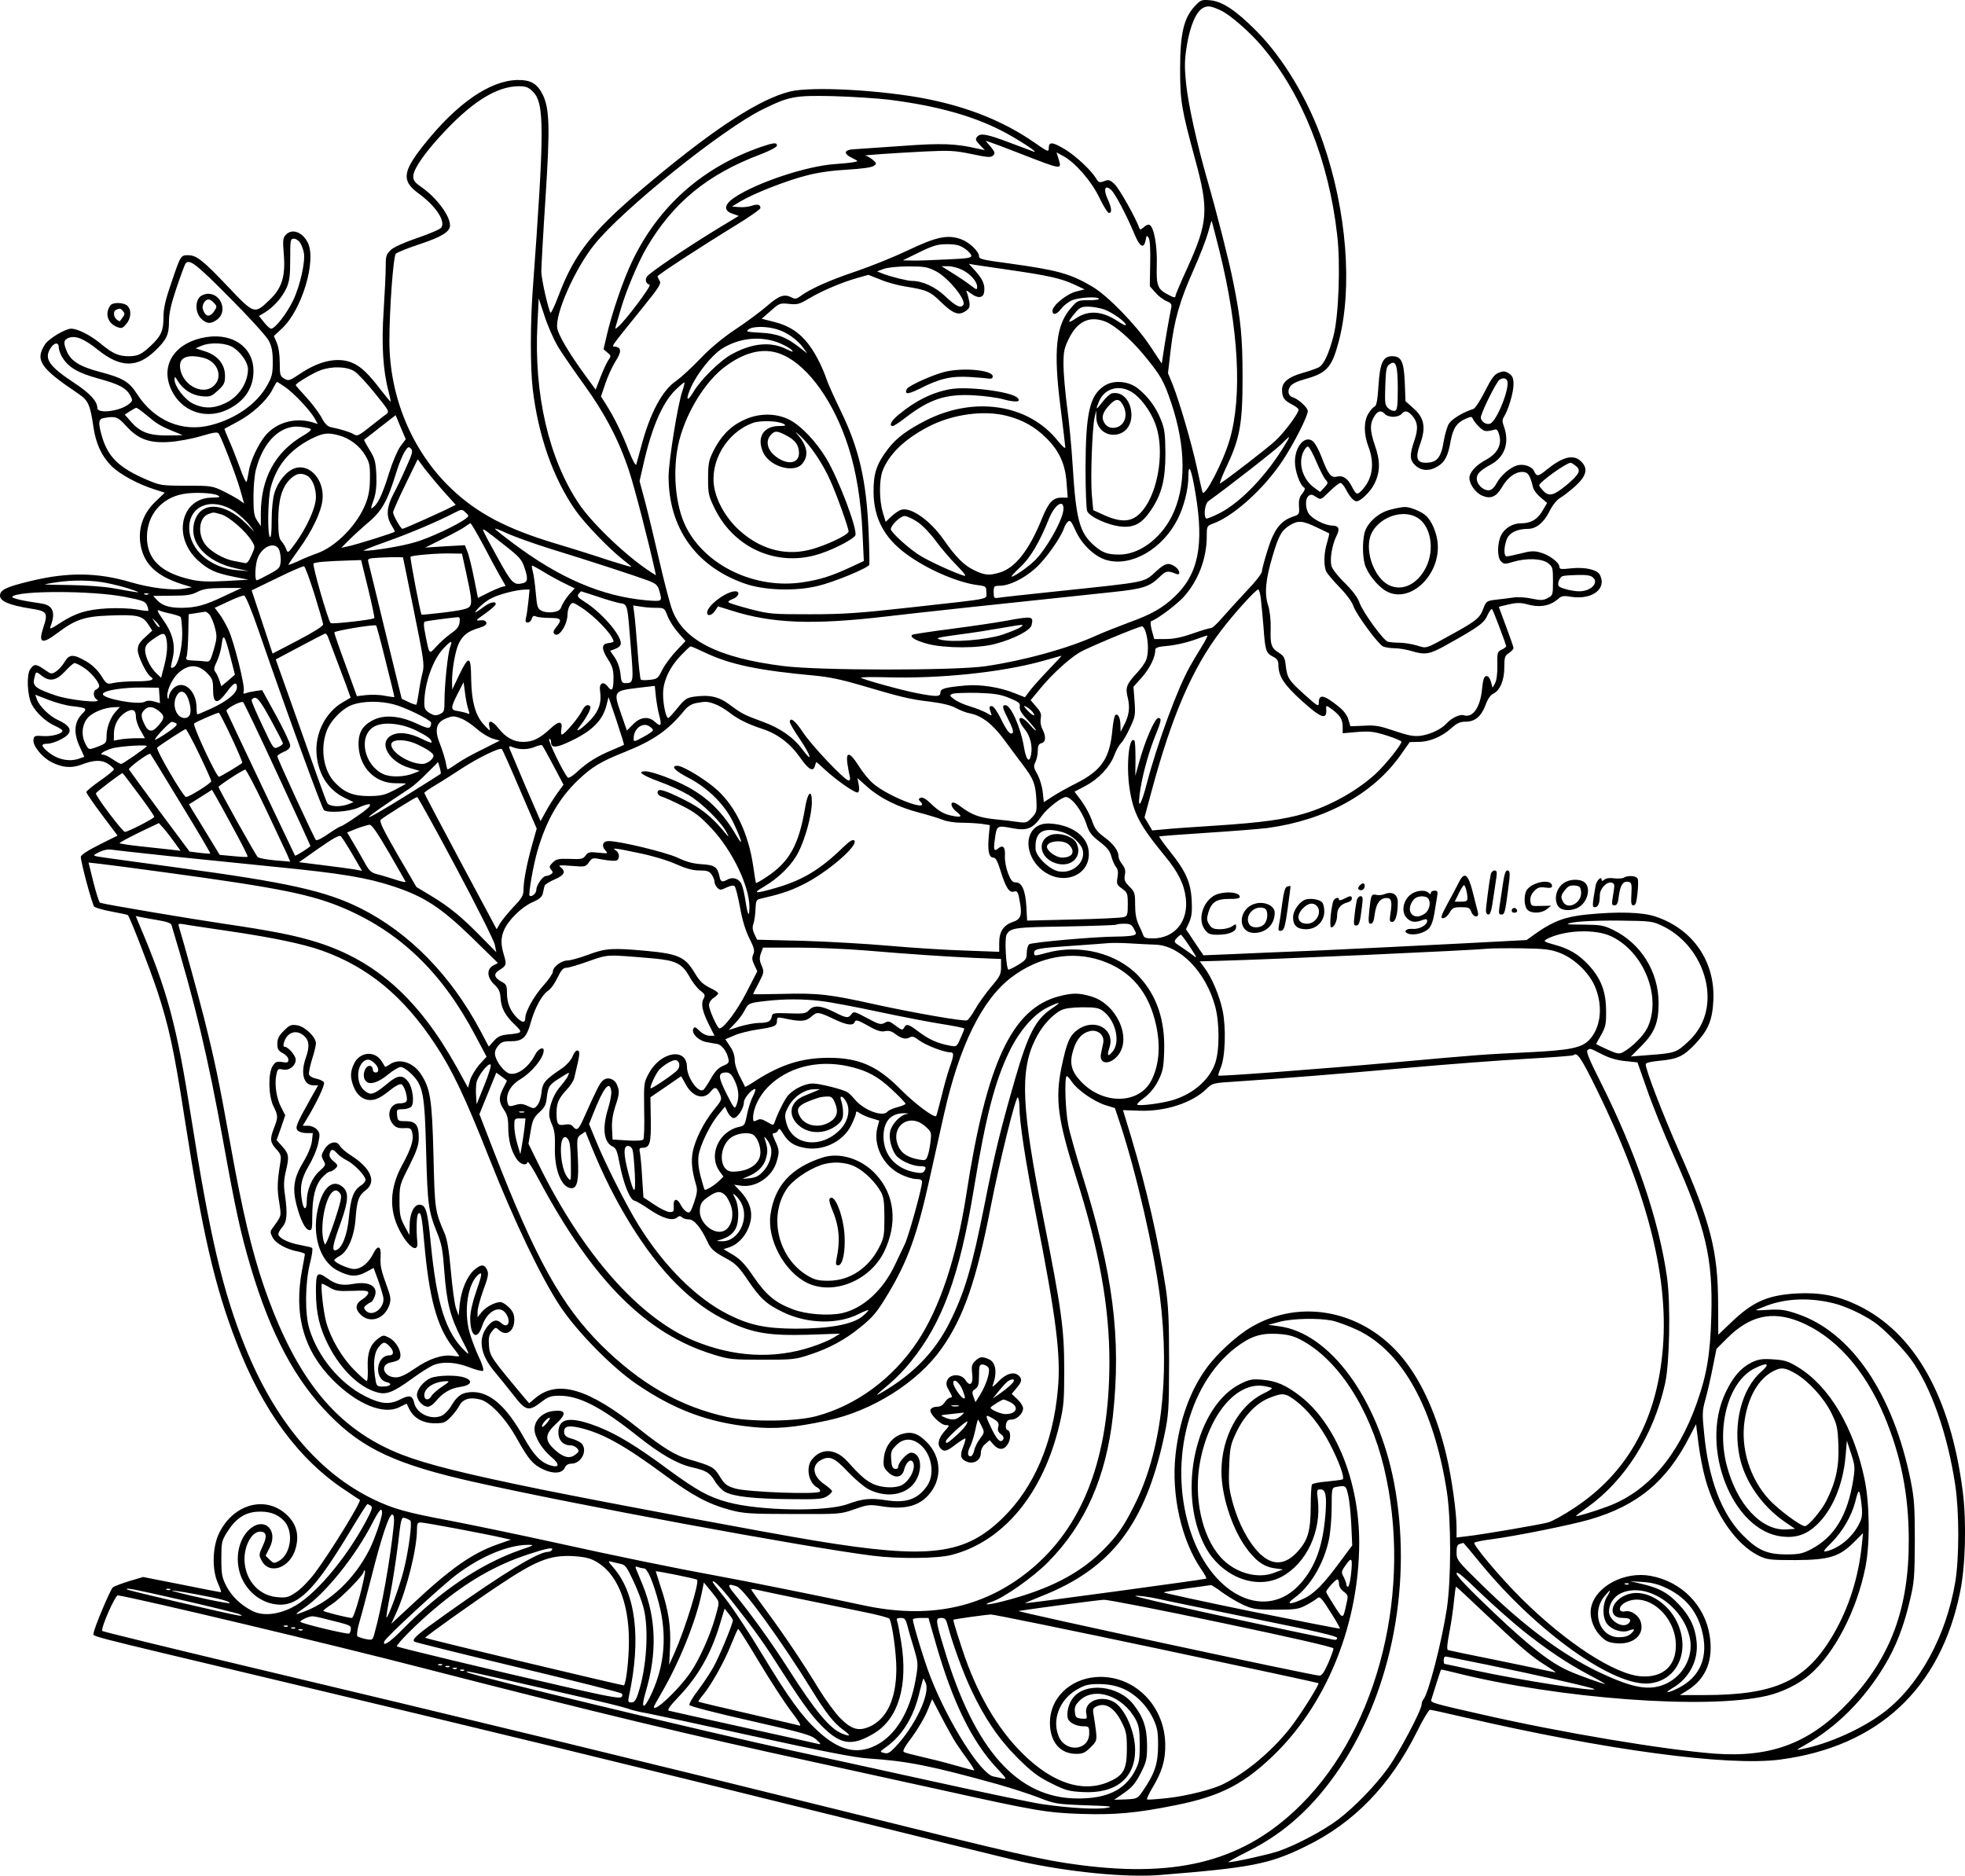 <?xml version="1.0" encoding="UTF-8"?>
<svg xmlns="http://www.w3.org/2000/svg" version="1.0" viewBox="0 0 1069.819 1021.275" preserveAspectRatio="xMidYMid meet">
  <g transform="translate(-288,1284.958) scale(0.1,-0.1)" fill="#000000" stroke="none">
    <path d="M9385 12816 c-60 -64 -80 -150 -80 -341 0 -178 7 -217 82 -494 75 -275 70 -341 -42 -589 -36 -78 -65 -147 -65 -152 0 -13 -6 -13 -38 4 -60 31 -67 48 -64 163 3 105 -15 204 -39 218 -6 4 -20 -1 -31 -12 -18 -15 -22 -16 -26 -3 -18 52 -108 212 -133 236 -26 25 -33 27 -58 17 -25 -9 -30 -8 -44 16 -26 43 -108 120 -168 157 -68 41 -89 43 -89 9 0 -25 -3 -24 -82 31 -163 112 -350 188 -577 234 -244 49 -633 71 -751 41 -161 -40 -401 -194 -745 -481 -325 -270 -424 -392 -514 -630 -21 -56 -41 -98 -44 -93 -13 21 -49 182 -50 223 0 25 10 206 23 403 25 387 22 486 -16 563 -30 59 -65 79 -137 78 -150 -3 -331 -128 -510 -354 -114 -143 -121 -194 -33 -260 98 -71 152 -152 129 -189 -5 -9 -63 -34 -128 -56 -73 -25 -129 -50 -147 -66 -25 -24 -28 -33 -28 -90 0 -35 -5 -142 -11 -237 -13 -184 -4 -329 26 -442 8 -30 13 -55 11 -57 -1 -1 -25 28 -54 65 -66 87 -108 127 -154 146 -77 33 -178 12 -282 -58 -60 -40 -65 -42 -88 -28 -23 13 -25 21 -25 86 0 44 -6 85 -16 109 l-16 37 43 40 c110 101 191 373 141 470 -30 58 -87 77 -120 40 -15 -17 -16 -31 -10 -104 10 -120 -10 -185 -76 -248 -84 -81 -84 -81 -228 71 -139 146 -171 171 -218 171 -39 0 -40 -1 -92 -156 -31 -89 -41 -135 -41 -182 0 -73 -13 -102 -67 -153 -50 -48 -73 -59 -122 -59 -55 0 -87 14 -151 67 -58 48 -127 83 -163 83 -31 0 -121 -54 -141 -84 -57 -87 -28 -130 179 -269 56 -38 66 -60 84 -185 14 -90 44 -155 97 -209 46 -46 146 -100 235 -128 l56 -18 -53 -51 c-62 -60 -90 -137 -81 -217 14 -115 83 -184 227 -230 l55 -17 -39 -7 c-63 -12 -184 2 -296 35 -180 53 -341 55 -543 6 -133 -32 -167 -48 -167 -80 0 -30 52 -52 166 -70 92 -14 97 -22 69 -106 -27 -82 -6 -90 75 -29 99 75 149 92 282 97 155 6 182 0 213 -45 l24 -37 -39 -36 c-32 -29 -40 -44 -40 -71 0 -32 48 -130 70 -144 27 -17 2 -25 -77 -25 -49 0 -104 -4 -125 -9 -36 -8 -37 -8 -68 41 -21 32 -50 59 -83 78 -68 39 -90 38 -115 -4 -11 -19 -32 -42 -46 -52 -25 -16 -28 -16 -64 10 -47 32 -57 32 -78 1 -21 -32 -15 -144 9 -191 23 -44 76 -94 125 -116 23 -10 42 -23 42 -27 0 -17 -60 -33 -107 -29 -45 3 -48 1 -51 -22 -3 -32 47 -94 98 -120 58 -30 108 -34 160 -15 71 27 111 29 148 6 17 -12 32 -25 32 -30 0 -6 -34 -34 -75 -62 -41 -29 -75 -57 -75 -62 0 -6 38 -61 85 -124 l85 -113 -100 -50 c-62 -31 -100 -56 -100 -66 0 -31 62 -259 73 -271 7 -6 50 -19 96 -27 47 -9 86 -17 87 -19 12 -13 118 -286 160 -412 64 -195 92 -324 150 -700 97 -622 163 -909 281 -1214 143 -374 343 -643 598 -809 38 -26 72 -48 74 -49 11 -7 -167 -296 -246 -400 -30 -40 -75 -86 -101 -103 -41 -28 -54 -31 -100 -27 -97 7 -170 83 -180 187 -8 82 35 170 84 170 35 0 40 -25 14 -79 -21 -45 -21 -50 -6 -78 42 -82 157 -41 186 67 19 71 5 127 -43 176 -114 114 -294 69 -374 -94 -37 -76 -40 -200 -6 -274 12 -27 19 -48 15 -48 -4 0 -101 19 -215 42 l-208 41 -77 -23 c-42 -13 -82 -28 -88 -34 -15 -14 -104 -227 -104 -248 0 -21 -91 2 955 -247 1185 -282 1954 -469 3050 -741 506 -126 972 -240 1037 -255 268 -59 576 -89 758 -75 501 40 600 59 796 155 264 128 461 331 607 623 33 67 66 122 72 122 7 0 89 -18 183 -40 771 -179 1439 -269 1725 -231 533 71 871 386 978 910 30 143 36 383 15 549 -66 517 -262 865 -571 1014 -110 53 -205 71 -330 65 -161 -9 -241 -44 -360 -158 l-70 -67 -1 171 c-1 287 -42 444 -214 832 -89 202 -180 438 -180 469 0 9 24 15 77 20 97 9 129 24 193 92 70 74 93 129 98 235 11 213 -111 390 -315 458 -70 24 -205 28 -374 11 -113 -11 -179 -35 -266 -95 l-62 -44 -383 -20 c-211 -11 -540 -27 -733 -36 -192 -8 -416 -17 -497 -21 l-146 -6 -48 71 -47 71 18 39 c13 30 16 58 13 118 -5 98 -32 159 -118 266 -34 43 -61 80 -59 82 2 2 119 11 259 20 140 9 289 21 330 26 316 43 575 185 725 397 l50 71 50 1 c60 1 124 28 177 75 30 27 47 35 77 35 51 0 85 28 109 91 11 32 27 55 43 62 36 18 59 73 59 143 0 55 3 64 25 78 14 9 25 21 25 27 0 6 -18 58 -40 116 -22 59 -40 107 -40 108 0 1 25 7 55 14 39 9 64 9 92 2 76 -22 131 -12 178 29 16 15 29 17 69 10 115 -18 196 45 156 120 -15 28 -81 43 -156 35 -54 -6 -64 -5 -64 8 0 23 -55 65 -103 78 -34 10 -54 9 -107 -5 -36 -9 -71 -16 -77 -16 -17 0 -16 52 1 95 15 35 57 55 116 55 43 0 86 35 115 94 17 34 39 62 58 74 18 10 56 40 85 66 61 56 69 96 29 134 -41 39 -98 25 -184 -44 -49 -40 -56 -41 -71 -10 -12 27 -58 42 -94 31 -38 -12 -86 -53 -109 -95 -16 -29 -29 -40 -46 -40 -30 0 -63 33 -63 63 0 27 17 44 78 78 75 41 101 119 70 206 -10 27 -10 38 1 55 24 39 51 131 51 174 0 35 -5 47 -25 60 -21 14 -30 14 -56 4 -24 -10 -40 -32 -75 -102 -25 -49 -52 -91 -62 -95 -58 -18 -119 -56 -134 -81 -9 -15 -21 -56 -27 -90 -15 -95 -37 -122 -100 -122 -48 0 -56 28 -30 100 33 91 24 143 -34 195 l-45 40 -4 103 c-5 114 -19 142 -69 142 -49 0 -66 -35 -74 -159 -5 -79 -11 -111 -21 -115 -8 -3 -23 -20 -34 -38 -26 -43 -26 -112 0 -180 35 -92 23 -174 -33 -235 -28 -31 -33 -29 -57 17 -23 46 -50 63 -84 54 -30 -7 -46 14 -81 107 -14 37 -34 74 -45 84 -43 39 -100 -24 -100 -110 0 -49 27 -126 49 -139 8 -5 5 -16 -9 -34 -16 -19 -20 -38 -18 -70 3 -43 2 -44 -37 -57 -64 -23 -100 -70 -134 -181 -17 -54 -31 -107 -31 -117 0 -10 -37 -58 -83 -105 -45 -48 -104 -113 -131 -144 -27 -32 -55 -58 -62 -58 -8 0 -53 -13 -101 -30 -59 -21 -105 -30 -148 -30 l-61 0 -13 47 c-8 31 -9 49 -2 51 32 11 133 86 173 129 80 87 128 210 128 333 0 55 1 56 35 69 111 40 276 189 377 341 61 92 138 243 138 271 0 19 -49 64 -79 74 -27 8 -34 34 -17 60 10 15 37 28 80 40 120 33 147 63 185 207 76 291 43 711 -86 1082 -80 232 -216 459 -363 607 -110 111 -184 160 -250 167 -48 4 -52 3 -85 -32z m141 -23 c50 -23 157 -116 224 -195 219 -259 364 -622 410 -1027 19 -159 8 -444 -20 -551 -27 -101 -52 -155 -81 -171 -12 -6 -51 -20 -87 -30 -76 -21 -112 -51 -112 -90 0 -43 10 -58 51 -80 22 -11 39 -24 39 -30 0 -20 -78 -125 -127 -170 -41 -38 -254 -203 -300 -232 -6 -4 8 35 32 86 75 158 90 236 90 487 0 224 -9 317 -51 525 -23 116 -90 379 -141 555 -57 198 -104 413 -115 521 -10 98 -9 131 4 213 18 108 51 184 89 203 25 13 43 10 95 -14z m-3746 -441 c65 -65 65 -195 0 -1087 -13 -180 -13 -415 0 -530 30 -258 112 -491 234 -665 51 -73 186 -212 258 -268 26 -20 46 -37 45 -39 -2 -1 -57 15 -123 36 -65 22 -195 63 -289 91 -266 80 -424 163 -566 297 -214 203 -339 499 -339 807 0 167 21 460 35 474 7 7 65 31 130 52 120 40 165 68 165 102 0 54 -73 151 -157 210 -34 23 -43 35 -43 57 0 42 70 140 183 258 151 157 277 232 390 233 40 0 53 -5 77 -28z m1946 -46 c255 -33 445 -86 605 -167 90 -46 218 -130 174 -114 -11 4 -65 24 -120 45 -129 49 -167 57 -185 35 -11 -13 -9 -20 15 -45 l27 -28 -38 8 c-122 28 -196 31 -412 15 -119 -8 -237 -16 -262 -18 -56 -3 -60 -24 -10 -48 34 -17 34 -17 10 -22 -14 -3 -61 -8 -105 -11 -152 -10 -424 -100 -545 -181 -58 -38 -62 -73 -12 -89 l34 -12 -114 -69 c-177 -108 -377 -244 -387 -263 -10 -19 -4 -37 16 -43 12 -4 -133 -197 -172 -229 -16 -14 -17 -13 -12 5 3 11 15 52 27 92 28 98 94 254 140 333 144 246 332 401 623 510 49 19 87 39 87 47 0 18 -17 16 -83 -6 -322 -111 -563 -325 -706 -626 -47 -97 -110 -282 -137 -399 l-18 -78 21 -18 c20 -16 21 -19 6 -40 -9 -13 -28 -54 -43 -92 l-27 -70 -57 78 c-87 119 -146 219 -152 256 -13 78 96 324 202 456 153 191 699 630 918 737 143 70 172 76 386 71 102 -3 240 -12 306 -20z m704 -291 c237 -92 231 -91 213 -30 l-11 35 40 -22 c66 -37 153 -139 195 -228 21 -44 44 -80 51 -80 17 0 15 28 -9 79 -23 52 -12 76 20 47 22 -20 84 -137 126 -238 30 -73 52 -86 62 -37 5 28 7 29 17 13 7 -12 10 -66 8 -141 l-2 -122 30 -34 c16 -19 44 -40 61 -47 26 -11 30 -17 25 -39 -9 -42 -35 -192 -43 -248 l-8 -53 -65 98 c-76 114 -230 272 -313 321 -120 71 -191 90 -452 126 -149 20 -165 24 -165 40 0 25 -51 74 -95 91 -74 28 -136 15 -293 -60 -76 -36 -202 -87 -282 -114 -143 -48 -248 -95 -301 -134 -21 -16 -31 -18 -47 -9 -41 22 -70 12 -134 -44 -35 -30 -112 -88 -173 -128 -72 -48 -140 -105 -195 -163 -47 -49 -104 -101 -127 -117 -77 -51 -145 -178 -193 -362 -12 -44 -24 -87 -26 -95 -3 -8 -20 23 -39 71 -37 97 -81 186 -124 254 l-29 46 24 71 c13 39 38 93 55 120 33 51 33 74 0 80 -23 3 -38 -18 153 219 85 105 97 125 87 140 -6 10 -11 21 -11 24 0 8 251 171 423 276 75 46 137 89 137 96 0 19 -16 23 -48 12 -17 -6 -47 -9 -69 -7 l-38 3 48 29 c72 43 253 114 362 141 61 16 142 27 221 31 80 5 131 12 142 21 16 12 15 14 -7 33 -13 11 -31 21 -40 22 -22 2 152 14 329 23 128 6 157 5 249 -14 89 -19 106 -20 118 -8 12 12 10 19 -13 47 l-28 33 25 -8 c13 -4 85 -31 159 -60z m1089 -531 c105 -426 125 -791 56 -1028 -35 -121 -138 -319 -148 -286 -3 8 -17 69 -31 135 -29 133 -94 356 -132 452 l-25 61 15 129 c19 160 49 265 125 435 33 74 68 164 78 200 10 37 18 66 20 65 1 -2 20 -75 42 -163z m-5005 44 c8 -13 17 -37 20 -53 10 -47 -20 -182 -58 -261 -34 -71 -98 -154 -120 -154 -6 0 -23 15 -38 34 l-28 35 33 20 c48 30 93 81 116 131 17 37 21 66 21 158 0 105 1 112 20 112 11 0 26 -10 34 -22z m3617 -31 c19 -12 35 -30 37 -38 2 -14 -18 -17 -134 -22 -76 -4 -160 -7 -188 -6 l-51 1 90 44 c76 37 100 44 151 44 47 0 69 -5 95 -23z m-3998 -271 c104 -104 198 -208 210 -231 16 -30 22 -58 22 -115 0 -65 -4 -82 -30 -128 -55 -100 -170 -182 -306 -217 -157 -41 -310 24 -404 171 -42 65 -77 86 -199 118 -111 29 -160 60 -182 112 -20 47 -18 63 10 74 38 14 84 -5 159 -65 123 -99 215 -100 315 -2 59 57 72 85 72 156 0 44 11 94 41 183 23 68 45 128 50 134 21 25 61 -7 242 -190z m4242 154 c208 -30 281 -46 350 -78 l60 -28 -47 -12 c-51 -13 -128 -76 -128 -105 0 -26 24 -20 47 11 12 16 37 36 56 45 35 17 142 24 150 10 3 -5 -22 -8 -55 -8 -58 0 -62 -1 -97 -42 -82 -92 -97 -231 -57 -542 14 -112 26 -211 26 -218 0 -8 -17 7 -39 34 -159 202 -456 248 -721 113 -103 -53 -159 -95 -204 -153 -63 -82 -81 -134 -80 -237 1 -141 58 -249 177 -336 110 -82 279 -156 388 -170 48 -6 49 -8 49 -40 0 -40 43 -31 -405 -81 -287 -32 -373 -38 -555 -38 -204 0 -221 1 -325 28 -60 16 -114 32 -118 37 -5 4 5 12 22 18 33 12 43 42 14 42 -49 0 -153 -78 -153 -116 0 -22 26 -16 43 10 l16 24 74 -23 c220 -70 441 -79 842 -32 196 23 551 61 1234 133 162 17 200 29 253 81 36 35 45 37 91 18 26 -11 22 20 -5 39 -34 24 -55 20 -101 -23 -72 -65 -39 -58 -542 -111 -159 -17 -302 -32 -317 -35 -26 -4 -28 -2 -28 30 0 32 2 35 30 35 55 0 135 39 198 96 57 51 141 171 156 221 4 11 13 26 21 33 11 9 19 0 41 -50 34 -75 104 -142 169 -160 134 -38 304 60 386 222 35 68 59 164 59 233 0 80 17 41 39 -94 47 -281 15 -440 -116 -562 -65 -61 -125 -95 -247 -139 -56 -21 -138 -53 -182 -73 -156 -70 -389 -134 -599 -165 -168 -24 -904 -24 -1100 1 -353 44 -543 140 -605 305 -12 31 -44 153 -71 271 -27 118 -62 263 -78 323 l-29 108 19 83 c45 203 103 340 175 412 26 25 48 44 50 42 2 -2 -3 -23 -11 -47 -25 -71 -75 -383 -75 -467 1 -279 149 -487 412 -580 105 -38 277 -44 400 -14 89 21 275 98 281 116 1 6 0 87 -4 180 -12 280 -52 453 -153 660 -35 72 -69 148 -76 170 -7 22 -25 65 -40 95 -65 129 -134 189 -246 217 l-67 17 49 43 c47 42 51 43 100 38 45 -5 56 -2 108 29 70 42 179 88 263 112 l61 17 66 -26 c35 -15 95 -31 133 -37 118 -19 138 -27 196 -85 65 -63 96 -75 133 -50 21 14 25 23 22 48 -3 18 -9 41 -13 51 -7 17 -5 17 22 -3 37 -28 67 -24 71 8 6 39 -7 69 -46 113 l-37 41 35 -6 c19 -3 103 -15 185 -27z m-398 -8 c66 -35 164 -155 148 -182 -13 -21 -42 -8 -97 45 -56 53 -125 85 -183 85 -24 0 -117 23 -160 40 l-30 12 35 13 c20 8 78 14 135 14 90 0 105 -3 152 -27z m142 8 c45 -22 81 -64 81 -92 0 -18 -4 -17 -37 9 -21 16 -65 46 -98 66 l-59 37 37 0 c21 0 55 -9 76 -20z m-2202 -417 c23 -37 87 -131 143 -208 114 -158 190 -303 245 -470 29 -87 106 -384 141 -544 l5 -24 -28 18 c-128 82 -317 262 -390 370 -165 245 -247 598 -227 980 l7 140 32 -97 c17 -53 50 -127 72 -165z m2974 202 c45 -16 119 -69 119 -85 0 -5 -19 4 -42 19 -87 58 -162 64 -232 16 -44 -30 -46 -21 -5 28 26 32 36 37 73 37 23 0 63 -7 87 -15z m6 -66 c50 -19 135 -92 208 -179 94 -114 110 -141 151 -262 82 -243 83 -462 3 -621 -63 -123 -178 -207 -285 -207 -65 0 -92 10 -139 51 -78 69 -97 141 -115 434 -6 99 -20 245 -31 324 -10 79 -19 181 -19 226 0 72 4 90 31 144 46 92 112 122 196 90z m-1785 -43 c53 -16 109 -56 141 -100 l22 -31 -40 31 c-75 59 -123 77 -214 82 -75 4 -82 6 -66 18 24 18 99 18 157 0z m18 -77 c27 -12 55 -28 62 -37 9 -11 2 -9 -27 5 -86 44 -186 36 -299 -25 -63 -33 -173 -141 -211 -207 -36 -61 -44 -42 -12 28 34 75 112 172 166 207 97 62 219 73 321 29z m-3930 -21 c0 -13 9 -37 19 -54 34 -55 85 -85 198 -116 113 -31 150 -51 173 -93 13 -25 13 -29 -9 -46 -48 -39 -171 -54 -171 -21 0 36 -40 80 -122 134 -143 94 -170 135 -132 193 20 31 44 32 44 3z m3947 -43 c138 -64 275 -258 352 -499 43 -133 69 -295 77 -473 l7 -148 -79 -37 c-101 -46 -160 -65 -254 -79 -257 -39 -528 89 -635 301 -61 121 -76 320 -36 475 42 159 144 321 251 400 115 85 222 105 317 60z m3343 -182 c0 -93 -3 -115 -15 -120 -9 -3 -25 3 -36 13 -19 17 -20 28 -17 122 3 90 6 106 23 118 35 26 45 -5 45 -133z m-5679 94 c18 -12 69 -67 112 -121 74 -91 78 -98 61 -111 -11 -7 -50 -38 -88 -68 -63 -50 -71 -54 -90 -42 -20 12 -67 27 -126 39 -17 4 -33 20 -50 53 -14 26 -51 75 -82 109 -32 34 -58 64 -58 67 0 9 96 67 136 81 63 23 145 20 185 -7z m6275 -51 c15 -40 -57 -219 -93 -233 -20 -8 -47 9 -51 31 -4 18 84 196 102 208 18 12 36 9 42 -6z m-6652 -35 c48 -34 132 -123 159 -169 l17 -31 -32 10 c-92 26 -189 -1 -249 -68 -41 -47 -87 -144 -95 -202 -4 -25 -9 -50 -12 -55 -3 -5 -20 31 -37 80 -18 49 -44 116 -59 148 -14 33 -25 60 -24 61 2 1 32 17 67 36 81 42 160 114 192 173 13 26 25 46 27 46 2 0 23 -13 46 -29z m-762 -147 c60 -51 79 -63 145 -90 l58 -24 -50 -1 c-127 -4 -178 12 -234 77 l-32 36 28 18 c15 10 31 19 35 19 3 1 26 -15 50 -35z m6748 1 c7 -8 27 -15 45 -15 18 0 38 7 45 15 17 21 33 19 57 -7 32 -36 36 -71 13 -138 -27 -79 -25 -106 6 -135 33 -30 77 -32 121 -5 40 24 57 58 71 139 13 70 34 101 85 122 26 11 31 11 35 -1 3 -8 18 -28 34 -44 28 -27 36 -29 88 -15 9 3 17 -8 23 -32 14 -53 -12 -100 -73 -133 -56 -30 -90 -69 -90 -100 0 -33 35 -81 69 -95 46 -20 77 -7 107 44 31 54 72 85 112 85 31 0 42 -17 58 -83 3 -15 22 -40 42 -56 l35 -30 -26 -44 c-28 -47 -63 -67 -119 -67 -42 0 -85 -26 -104 -62 -23 -44 -24 -123 -2 -145 16 -16 22 -16 65 -3 73 22 156 19 190 -6 26 -20 28 -25 28 -99 0 -75 -1 -77 -29 -92 -25 -13 -38 -13 -86 -3 -32 7 -78 10 -101 6 -24 -3 -67 -9 -96 -12 -49 -6 -52 -8 -68 -50 -18 -49 -40 -66 -159 -132 -161 -89 -146 -84 -202 -67 -27 8 -70 15 -96 15 -25 0 -54 3 -63 6 -26 10 -134 159 -153 211 -11 31 -38 66 -79 107 -35 33 -67 74 -73 91 -12 35 2 119 27 168 19 38 12 54 -25 55 -39 1 -106 35 -126 64 -20 28 -21 82 -2 97 12 10 20 9 41 -5 26 -17 26 -17 73 29 26 26 53 47 60 47 6 0 19 -15 28 -32 21 -42 44 -68 60 -68 21 0 74 51 95 92 34 67 35 125 4 214 -28 82 -28 118 0 161 18 27 37 29 55 8z m-2057 -10 c86 -22 154 -61 214 -121 71 -71 103 -142 110 -245 l6 -79 -35 0 c-45 0 -70 -27 -104 -111 -70 -174 -146 -272 -232 -297 -56 -17 -80 -15 -137 12 -56 27 -100 70 -168 168 -73 104 -178 178 -230 162 -12 -3 -36 -20 -54 -36 l-31 -30 -16 53 c-19 64 -20 170 -2 222 33 90 118 174 248 242 131 69 304 93 431 60z m-3304 -167 c-16 -23 -43 -87 -60 -142 -34 -110 -59 -165 -83 -185 -20 -17 -20 -15 0 42 11 33 15 73 13 131 -4 73 -8 89 -37 136 -18 29 -31 54 -30 55 2 1 41 32 87 68 l85 66 27 -65 28 -66 -30 -40z m-1493 113 c65 -72 125 -95 234 -88 47 3 125 17 174 32 72 21 91 24 97 13 18 -28 98 -237 117 -306 l21 -74 -22 16 c-12 9 -51 31 -87 49 -64 31 -68 32 -205 32 -136 0 -142 1 -217 33 -149 64 -209 122 -242 232 -22 75 -21 98 7 103 65 12 78 8 123 -42z m1005 -17 c7 -4 -10 -19 -38 -35 -154 -89 -232 -232 -233 -424 l0 -70 -20 30 c-17 25 -20 47 -20 130 0 55 6 123 14 150 40 152 134 242 239 231 26 -3 52 -8 58 -12z m154 -35 c59 -16 113 -57 143 -108 24 -40 27 -56 26 -126 0 -57 -7 -96 -23 -137 -46 -117 -162 -236 -269 -273 -26 -9 -71 -27 -99 -41 -29 -13 -53 -22 -53 -19 0 2 25 39 56 82 74 102 124 207 130 274 10 106 -70 196 -151 169 -45 -15 -92 -72 -111 -135 -9 -30 -15 -90 -15 -148 0 -60 -3 -95 -9 -92 -15 9 -12 213 4 270 31 118 101 203 216 263 68 34 93 38 155 21z m5154 -46 c-99 -167 -240 -315 -356 -376 -39 -20 -73 -34 -77 -30 -14 15 -6 81 13 94 109 78 374 285 400 313 19 20 37 36 39 36 2 0 -6 -17 -19 -37z m-4789 -131 c-22 -51 -54 -117 -71 -148 -34 -66 -37 -116 -9 -162 11 -18 20 -34 20 -37 0 -5 -212 -72 -259 -81 l-33 -7 44 44 c24 24 67 63 95 87 83 68 112 121 163 287 12 39 31 85 42 103 18 29 23 32 35 19 12 -12 9 -26 -27 -105z m4957 33 c18 -42 40 -86 49 -96 16 -18 16 -20 -6 -44 l-23 -24 -29 21 c-63 44 -91 128 -64 193 9 21 21 35 28 33 7 -3 27 -40 45 -83z m-4749 -164 l63 -70 -28 -14 c-48 -25 -254 -117 -262 -117 -9 0 -51 74 -51 90 0 7 30 75 67 151 l67 138 40 -54 c23 -29 69 -85 104 -124z m6162 141 c29 -23 19 -44 -48 -101 -72 -59 -97 -67 -128 -36 -13 13 -24 28 -24 32 1 18 147 122 171 123 4 0 17 -8 29 -18z m-6909 -52 c29 -16 49 -64 49 -118 0 -56 -51 -168 -116 -256 -36 -49 -37 -49 -46 -26 -5 14 -17 33 -26 43 -13 15 -17 39 -17 111 0 111 18 177 60 222 33 35 62 42 96 24z m-485 -108 c16 -9 10 -11 -32 -12 -170 -1 -217 -215 -75 -343 56 -50 92 -67 190 -87 l84 -17 -127 -7 c-97 -5 -142 -3 -191 9 -160 37 -235 110 -235 230 0 120 79 214 198 235 59 11 163 6 188 -8z m90 -86 c28 -19 66 -54 84 -78 33 -43 33 -43 -18 9 -120 119 -250 125 -283 13 -34 -113 61 -220 229 -256 l67 -14 -63 5 c-147 11 -261 112 -262 230 0 124 126 170 246 91z m4514 14 c0 -56 -95 -225 -161 -287 -39 -36 -107 -83 -121 -83 -5 0 15 22 45 50 56 51 107 138 157 263 30 76 80 112 80 57z m-3255 -55 c-47 -35 -198 -106 -276 -128 -73 -22 -233 -48 -279 -46 -8 0 46 22 120 48 127 45 286 112 375 159 39 20 40 20 60 1 19 -19 19 -19 0 -34z m-1331 24 c42 -12 133 -90 166 -144 20 -32 20 -32 -1 -79 -15 -34 -25 -46 -37 -42 -9 2 -35 7 -57 11 -58 10 -134 54 -161 95 -39 57 -30 140 19 160 29 11 26 12 71 -1z m3792 -42 c27 -18 71 -64 99 -103 28 -38 78 -97 113 -132 44 -45 56 -62 40 -57 -48 14 -182 75 -235 107 -58 34 -163 129 -163 146 0 22 52 72 75 72 12 0 45 -15 71 -33z m2173 -29 c36 -17 67 -32 68 -33 1 0 -4 -23 -12 -50 -18 -57 -19 -128 -4 -158 6 -12 39 -51 74 -87 36 -37 68 -81 74 -102 14 -42 131 -202 160 -218 11 -5 39 -10 63 -10 24 0 65 -7 92 -15 75 -23 99 -19 193 34 174 97 203 118 222 162 10 22 21 36 25 31 9 -14 76 -192 76 -201 0 -4 -11 -13 -25 -19 -23 -11 -24 -16 -23 -84 1 -45 -4 -82 -12 -98 l-14 -25 -9 33 c-7 22 -15 32 -26 30 -12 -2 -17 -20 -22 -68 -9 -100 -50 -161 -99 -145 -22 7 -67 -14 -95 -45 -29 -32 -90 -60 -143 -67 -37 -4 -67 2 -140 27 -80 27 -104 32 -167 28 l-73 -3 -11 37 c-7 24 -27 50 -54 71 -79 64 -107 69 -107 21 0 -24 -6 -21 -76 42 -88 79 -96 92 -104 159 -4 42 -10 53 -37 70 -42 26 -48 44 -45 135 1 47 -5 94 -14 124 -21 62 -14 141 25 270 32 109 49 139 94 166 44 27 69 25 146 -12z m-4541 -90 c32 -62 74 -139 92 -171 l33 -58 -24 -6 c-12 -4 -46 -18 -75 -33 l-52 -26 -22 111 c-12 60 -28 125 -36 143 l-13 33 -108 -6 -108 -7 100 50 c55 27 109 57 120 66 11 8 23 16 27 16 3 0 33 -51 66 -112z m357 -23 c228 -70 484 -154 542 -176 46 -18 54 -25 63 -57 16 -59 17 -58 -72 -51 -241 22 -471 120 -725 311 -51 38 -95 73 -98 78 -3 5 27 -6 67 -25 40 -18 141 -54 223 -80z m-233 12 c73 -57 89 -75 102 -114 22 -64 20 -82 -8 -89 -49 -12 -60 -1 -138 141 -43 77 -78 143 -78 148 0 10 9 3 122 -86z m-1231 -24 c5 -15 9 -43 7 -62 -3 -33 -9 -39 -63 -68 -33 -18 -63 -33 -67 -33 -13 0 -9 89 6 124 27 65 98 89 117 39z m1015 -113 c32 -146 35 -175 21 -193 -9 -12 -46 -21 -136 -32 -69 -8 -125 -14 -126 -12 -7 10 -64 311 -60 315 8 8 148 20 220 18 l60 -1 21 -95z m-283 -215 c54 -266 58 -294 48 -336 -7 -25 -16 -74 -21 -109 -5 -34 -11 -64 -13 -67 -3 -2 -22 4 -43 14 l-37 18 -87 355 c-47 195 -89 367 -93 382 -7 27 -7 27 55 31 35 2 78 3 97 3 l35 -1 59 -290z m-249 120 c21 -86 36 -158 34 -161 -9 -9 -232 -34 -238 -27 -15 18 -101 316 -93 324 8 8 68 13 198 17 l61 2 38 -155z m-292 -31 c25 -82 47 -156 47 -164 1 -9 -51 -42 -137 -87 l-138 -72 -57 172 -57 172 138 67 c75 37 142 66 147 64 6 -1 31 -70 57 -152z m1247 122 c31 -19 82 -47 113 -62 l57 -28 -31 -34 c-16 -19 -34 -47 -40 -62 -7 -21 -17 -29 -45 -33 -21 -4 -48 -1 -62 6 -24 11 -27 19 -34 97 -4 47 -11 99 -16 117 -5 18 -7 33 -4 33 3 0 31 -15 62 -34z m5715 -32 c31 -30 -14 -74 -76 -74 -38 0 -105 17 -112 29 -9 14 6 50 23 54 9 3 46 5 83 6 48 1 71 -3 82 -15z m-8092 -29 c40 -8 100 -23 133 -35 64 -21 54 -21 -100 7 -52 9 -150 16 -232 17 -78 1 -140 2 -139 4 2 1 30 6 62 11 93 14 196 12 276 -4z m639 -71 c-107 -51 -153 -63 -233 -64 -66 0 -105 12 -134 43 l-20 22 101 1 c81 0 108 4 140 21 32 16 59 20 140 21 l100 0 -94 -44z m1656 -26 c-4 -35 -9 -75 -13 -90 -5 -21 -3 -28 9 -28 9 0 19 9 22 21 5 15 11 18 23 12 10 -4 43 -8 75 -8 63 0 69 -8 36 -49 -16 -20 -19 -30 -11 -38 24 -24 72 50 72 110 0 15 6 36 13 46 13 18 16 17 57 -9 78 -49 180 -156 180 -189 0 -2 -12 -6 -27 -8 -39 -4 -40 -30 -4 -87 25 -38 31 -58 31 -103 0 -65 -8 -77 -31 -47 -25 33 -49 19 -42 -25 9 -59 -5 -105 -49 -153 -23 -24 -51 -49 -62 -55 -18 -10 -18 -7 5 23 35 45 60 95 52 103 -14 14 -30 4 -45 -26 -18 -37 -95 -128 -109 -128 -4 0 -6 13 -3 29 9 46 -13 47 -60 3 -58 -54 -96 -72 -148 -72 -51 0 -95 24 -134 74 -35 44 -59 48 -50 9 6 -28 6 -27 -28 9 -48 50 -69 128 -71 253 -1 125 -12 129 -65 20 l-38 -80 -1 40 c-1 68 18 174 38 214 23 44 50 64 110 82 29 9 41 17 39 28 -3 11 -13 15 -33 13 -28 -3 -26 0 24 35 30 21 56 44 59 51 6 20 -29 14 -62 -11 -52 -39 -62 -42 -31 -8 17 18 47 42 68 52 41 22 137 47 181 48 l29 1 -6 -62z m3987 15 c3 -27 10 -97 15 -158 9 -128 13 -141 52 -161 22 -11 29 -22 29 -44 0 -62 30 -108 126 -195 109 -99 141 -109 134 -41 -1 16 3 15 35 -9 44 -34 55 -54 55 -96 l0 -32 79 7 c68 5 90 3 160 -19 45 -14 81 -30 81 -34 0 -17 -92 -131 -143 -177 -103 -93 -245 -172 -385 -214 -109 -32 -231 -49 -471 -65 -124 -8 -256 -17 -292 -21 l-66 -6 -21 36 -21 35 40 148 c110 409 222 666 376 868 67 89 190 225 203 225 4 0 11 -21 14 -47z m-6186 7 c102 -20 114 -25 123 -48 5 -13 8 -26 6 -28 -2 -2 -30 1 -63 7 -33 6 -104 9 -159 6 -113 -6 -177 -26 -263 -83 -41 -27 -53 -32 -48 -18 31 79 15 119 -51 128 -101 14 -164 29 -156 37 34 34 436 33 611 -1z m2573 2 c46 -16 101 -32 121 -36 46 -8 43 3 62 -236 16 -196 16 -200 -30 -200 -18 0 -22 7 -26 50 -3 30 -15 65 -30 88 l-26 38 29 11 c18 7 29 18 29 30 0 47 -106 169 -199 227 -35 22 -40 30 -31 42 7 8 13 14 14 14 1 0 40 -13 87 -28z m-2444 12 c-3 -3 -12 -4 -19 -1 -8 3 -5 6 6 6 11 1 17 -2 13 -5z m603 -204 c144 -418 343 -965 354 -972 24 -16 134 -8 182 12 91 40 92 19 2 -42 -46 -32 -88 -58 -93 -58 -5 0 -36 -19 -68 -41 -32 -23 -62 -38 -67 -33 -11 12 -210 443 -210 455 0 6 16 17 35 25 24 10 35 21 35 35 0 12 -34 84 -76 161 l-77 140 -36 -5 c-20 -3 -44 -8 -53 -12 -13 -5 -15 -2 -11 13 7 28 -52 264 -83 332 -14 30 -36 69 -50 87 l-25 33 73 34 c40 19 79 34 87 33 8 -1 40 -78 81 -197z m2161 130 c45 0 47 -1 63 -44 9 -24 35 -65 58 -91 l40 -46 -50 -53 c-27 -29 -62 -75 -76 -103 -23 -47 -28 -51 -68 -55 -24 -3 -46 -2 -49 1 -4 3 -12 76 -18 161 -7 85 -14 175 -18 199 l-6 44 39 -6 c22 -4 60 -7 85 -7z m-2641 -32 c25 -6 49 -13 53 -18 4 -4 8 -43 9 -88 0 -87 -23 -176 -48 -186 -17 -6 -17 -9 -3 54 15 69 -2 134 -54 206 -29 42 -35 55 -21 50 10 -5 39 -13 64 -18z m214 -10 c8 -13 21 -44 27 -70 11 -41 10 -56 -7 -115 -18 -62 -22 -68 -44 -65 -14 2 -44 4 -68 5 -38 2 -42 4 -36 22 4 11 8 67 9 125 l2 105 39 6 c21 3 45 7 51 8 7 0 19 -9 27 -21z m1358 -38 c-3 -22 -16 -39 -46 -59 -23 -16 -59 -48 -79 -70 -42 -46 -39 -48 -60 57 -11 54 -12 75 -3 77 10 4 133 20 177 24 12 1 14 -6 11 -29z m-1634 -25 c-3 -3 -13 7 -23 22 l-17 28 23 -22 c12 -12 20 -25 17 -28z m1232 -187 c27 -106 48 -193 47 -194 -1 -1 -25 2 -52 7 -28 6 -73 7 -101 4 l-51 -6 -61 168 c-34 92 -62 173 -62 179 0 9 217 45 228 38 2 -2 26 -89 52 -196z m4139 155 c14 -48 14 -114 1 -147 -5 -14 -27 -45 -48 -68 -60 -65 -66 -81 -52 -138 13 -54 7 -97 -21 -150 l-18 -35 -1 35 c0 40 -13 65 -27 57 -6 -4 -13 -41 -17 -83 -14 -154 -59 -220 -198 -290 -40 -20 -96 -51 -124 -69 l-51 -33 -6 54 c-3 30 -16 74 -29 97 -21 37 -22 45 -11 67 7 14 13 41 13 61 0 28 5 38 20 42 24 6 26 36 5 77 -9 17 -12 40 -9 58 5 23 0 36 -25 64 l-30 35 53 64 c64 78 155 161 215 197 45 26 315 139 338 141 7 1 17 -16 22 -36z m-5335 -25 c10 -38 7 -86 -10 -154 l-17 -65 -24 23 c-34 31 -63 91 -63 127 0 24 9 36 43 60 51 36 63 38 71 9z m881 5 c8 -21 52 -137 95 -252 l29 -80 -44 -26 c-95 -55 -153 -174 -141 -288 11 -109 66 -191 157 -234 l44 -21 -28 -11 c-45 -17 -105 -14 -116 7 -8 15 -54 143 -231 644 l-49 137 132 70 c73 39 135 71 138 71 4 0 10 -8 14 -17z m-529 -117 l23 -90 -37 -32 -37 -31 -11 33 c-6 19 -17 40 -23 47 -8 10 -6 24 10 56 11 23 23 65 26 93 8 64 17 49 49 -76z m5286 62 c-22 -35 -50 -83 -64 -108 -67 -118 -176 -415 -234 -635 -30 -116 -50 -149 -40 -65 11 92 45 219 81 311 39 96 41 109 21 109 -19 0 -74 -128 -106 -247 l-19 -68 1 93 c0 51 -2 96 -6 99 -29 29 -45 -130 -27 -257 21 -138 54 -202 192 -370 73 -88 106 -154 115 -231 15 -127 -61 -219 -181 -219 -35 0 -47 4 -51 18 -3 9 -14 35 -25 57 -13 28 -19 61 -19 108 0 63 -2 71 -31 99 -25 26 -30 36 -25 63 5 23 1 39 -14 58 -11 14 -20 32 -20 41 0 32 -25 68 -76 106 -43 32 -55 49 -69 92 -10 29 -35 76 -56 105 l-39 52 61 32 c71 38 131 102 156 167 9 26 26 55 36 65 11 11 33 48 49 84 29 61 30 70 25 144 l-6 79 48 54 c43 50 71 108 71 148 0 11 17 17 68 21 37 3 99 17 137 30 39 14 73 26 78 26 4 1 -10 -27 -31 -61z m-4091 -1 c-13 -32 -31 -208 -31 -291 0 -58 -2 -64 -26 -75 -21 -9 -31 -8 -55 6 -23 14 -29 24 -29 53 0 107 47 241 107 302 41 42 48 43 34 5z m1390 -32 c139 -65 289 -96 594 -124 77 -7 152 -23 250 -52 219 -65 273 -78 380 -90 68 -9 113 -20 140 -35 22 -12 57 -26 77 -29 62 -12 122 -58 184 -142 32 -43 76 -103 99 -133 62 -81 72 -107 77 -189 4 -69 2 -75 -24 -103 -26 -28 -32 -30 -76 -24 -26 4 -83 11 -128 15 -82 9 -124 24 -181 67 -17 13 -36 24 -42 24 -20 0 -11 -28 14 -48 35 -27 31 -34 -12 -26 -52 9 -81 25 -126 69 -25 24 -43 35 -54 31 -12 -5 -14 -9 -5 -18 68 -68 -170 22 -255 96 -23 20 -59 64 -79 97 -46 73 -69 79 -61 14 4 -25 9 -56 13 -70 4 -16 2 -25 -6 -25 -21 0 -204 193 -249 263 -40 61 -71 86 -71 55 0 -7 25 -50 56 -95 60 -89 71 -133 14 -56 -50 68 -122 118 -218 153 -101 37 -113 43 -180 93 -58 44 -111 55 -195 43 -39 -6 -50 -14 -88 -61 -24 -30 -47 -55 -51 -55 -12 0 -28 73 -28 130 0 70 33 143 96 210 26 27 50 50 54 50 5 0 41 -16 81 -35z m1868 -92 c-41 -43 -87 -94 -102 -114 l-27 -36 -58 23 c-80 32 -183 48 -266 41 -111 -10 -136 -17 -136 -38 0 -24 -21 -24 -127 -4 -83 16 -293 74 -305 84 -4 4 55 5 131 3 295 -9 629 26 852 87 57 16 106 30 108 30 3 1 -29 -34 -70 -76z m-5257 14 c38 -22 88 -81 88 -103 0 -6 -7 -14 -15 -18 -20 -7 -19 -43 3 -56 34 -22 -152 -3 -228 24 -105 36 -123 50 -114 89 9 42 9 43 40 18 44 -35 81 -28 128 23 23 25 46 45 51 45 6 1 27 -9 47 -22z m674 -31 c30 -30 34 -40 34 -89 0 -82 22 -86 75 -15 37 51 55 59 55 25 0 -32 -55 -77 -144 -117 -36 -17 -68 -30 -71 -30 -3 0 -5 16 -5 35 0 99 -77 160 -130 103 -11 -12 -20 -31 -21 -42 0 -12 -3 -15 -6 -8 -11 29 20 102 58 137 54 49 107 49 155 1z m1424 -200 c8 -25 8 -27 -8 -20 -9 4 -32 9 -49 12 -41 5 -41 16 -1 95 l32 62 8 -60 c4 -33 12 -73 18 -89z m1040 -35 c14 -52 7 -61 -23 -33 -35 33 -80 29 -120 -12 l-34 -34 -33 95 c-41 118 -39 121 91 137 l94 11 6 -60 c4 -33 12 -80 19 -104z m-2722 112 l3 -42 -32 9 c-21 6 -39 6 -52 -2 -34 -18 -227 17 -227 42 0 20 112 38 225 36 l80 -1 3 -42z m162 -35 c16 -56 6 -88 -25 -88 -48 0 -73 80 -39 128 21 31 50 14 64 -40z m4465 21 c51 -21 60 -28 57 -47 -3 -17 10 -38 42 -72 25 -27 46 -53 46 -57 -1 -4 -15 9 -33 30 -54 63 -81 41 -29 -23 31 -37 45 -94 35 -141 -9 -48 -27 -27 -39 47 -18 105 -71 224 -100 224 -20 0 -18 -12 17 -81 20 -38 28 -64 22 -70 -13 -13 -31 9 -68 85 -17 34 -37 61 -45 61 -16 0 -16 -7 -5 -38 7 -17 5 -16 -26 2 -19 10 -59 26 -90 35 -31 9 -68 26 -84 38 -26 20 -27 22 -9 30 10 4 71 6 134 5 94 -3 126 -8 175 -28z m-5105 -44 c85 -10 87 -12 55 -45 -41 -42 -45 -102 -12 -174 l26 -57 -25 -9 c-58 -22 -129 -5 -181 43 -30 27 -29 37 5 37 15 0 48 10 72 23 70 35 65 70 -14 106 -46 21 -100 73 -115 112 l-9 26 72 -28 c39 -15 96 -31 126 -34z m1084 -74 c36 -66 66 -124 66 -129 0 -5 -11 -14 -25 -20 -26 -12 -26 -11 -85 114 -33 69 -60 132 -60 140 0 8 9 14 19 14 15 0 37 -31 85 -119z m1923 -137 c-1 -1 -31 -14 -66 -29 -79 -33 -131 -65 -188 -117 -25 -24 -47 -37 -52 -32 -25 28 -110 204 -101 209 5 3 10 -3 10 -15 0 -35 27 -34 106 4 119 56 175 113 196 196 l11 44 44 -129 c23 -71 42 -130 40 -131z m-1887 -158 c99 -213 180 -390 180 -392 0 -6 -80 -57 -84 -53 -3 5 -366 769 -373 787 -5 12 73 54 90 49 4 -1 88 -177 187 -391z m635 378 c62 -16 196 -82 202 -99 1 -6 -1 -16 -5 -23 -7 -10 -23 -6 -74 18 -92 43 -177 50 -238 18 -61 -31 -83 -74 -77 -151 10 -112 92 -191 198 -192 33 0 59 -1 59 -2 0 -2 -28 -17 -62 -35 -54 -28 -73 -32 -138 -33 -86 0 -133 18 -186 73 -61 63 -81 178 -48 275 20 60 87 130 145 150 58 20 150 21 224 1z m1747 2 c20 -7 54 -27 75 -43 48 -38 101 -65 183 -92 84 -27 154 -81 208 -159 45 -64 70 -77 79 -42 3 11 6 20 8 20 1 0 22 -18 46 -41 68 -62 167 -131 180 -124 7 5 8 21 4 43 l-7 35 53 -47 c69 -62 170 -112 283 -141 50 -13 108 -31 128 -39 21 -9 65 -16 101 -16 35 0 85 -3 110 -6 l46 -7 -6 -62 c-7 -77 1 -115 25 -115 13 0 23 -19 40 -74 28 -90 47 -119 72 -111 20 6 24 -2 35 -72 9 -58 0 -80 -40 -93 -51 -17 -75 -53 -75 -113 l0 -50 -188 7 c-103 3 -289 15 -412 26 -124 11 -336 23 -471 27 l-247 6 -15 31 c-10 22 -12 38 -5 56 5 14 10 49 11 78 2 48 5 53 27 58 107 25 156 40 227 75 130 62 310 216 284 242 -8 8 -26 -3 -64 -40 -123 -119 -218 -176 -363 -218 -113 -33 -131 -31 -66 6 83 49 155 120 190 191 38 76 72 203 72 270 0 75 -23 55 -37 -32 -34 -201 -85 -293 -209 -375 -31 -21 -57 -35 -58 -33 -2 1 -8 42 -15 90 -26 176 -93 320 -194 414 -59 55 -188 134 -219 134 -39 0 -14 -27 59 -65 108 -56 199 -147 246 -245 47 -100 56 -138 16 -70 -71 122 -151 203 -263 264 -72 40 -197 86 -232 86 -48 0 -18 -22 75 -56 51 -18 123 -51 160 -73 71 -42 179 -149 207 -204 15 -30 14 -30 -17 8 -66 79 -125 126 -214 170 -110 55 -145 64 -145 40 0 -9 10 -20 23 -23 12 -3 61 -25 109 -49 70 -35 100 -58 161 -123 113 -120 207 -315 207 -428 0 -61 -9 -49 -21 29 -5 35 -14 76 -21 92 -12 31 -47 44 -76 28 -31 -17 -39 -14 -45 17 -11 51 -27 62 -97 66 -47 3 -84 13 -132 36 -63 29 -313 90 -374 90 -32 0 -41 -25 -19 -50 17 -18 16 -19 -38 -13 -47 5 -56 3 -69 -16 -13 -18 -23 -21 -86 -18 -62 2 -74 -1 -93 -20 -19 -19 -20 -24 -9 -38 12 -14 11 -18 -1 -26 -8 -5 -19 -9 -26 -9 -18 0 -53 -50 -53 -75 0 -20 -26 -42 -37 -32 -7 8 20 164 43 244 48 165 117 285 220 384 78 74 121 100 255 154 156 62 236 118 323 224 18 23 40 37 64 42 54 10 63 10 104 -5z m1728 -41 c25 -30 3 -25 -26 6 -22 24 -24 29 -8 21 11 -6 27 -18 34 -27z m-4988 2 c-30 -31 -52 -89 -52 -135 0 -37 -3 -40 -43 -56 -55 -21 -54 -21 -72 14 -24 46 -19 103 11 139 26 32 94 59 148 60 l29 1 -21 -23z m232 2 c33 -26 33 -40 0 -78 -34 -41 -56 -39 -77 4 -21 44 -21 59 -1 79 21 22 46 20 78 -5z m-124 -33 c0 -17 11 -50 25 -73 l24 -43 -47 0 c-26 0 -64 -3 -84 -6 l-38 -7 0 37 c0 48 24 92 62 116 39 24 58 16 58 -24z m520 -111 c35 -74 61 -137 59 -139 -14 -13 -120 -76 -127 -76 -14 0 -145 281 -135 290 7 8 120 57 134 59 3 1 34 -60 69 -134z m1256 100 c20 -8 56 -33 81 -55 25 -22 63 -45 85 -52 l39 -11 -93 -47 c-52 -25 -115 -60 -140 -78 -26 -18 -49 -32 -51 -32 -2 0 -7 17 -10 38 -4 20 -18 65 -31 99 -31 75 -23 117 28 139 40 17 49 17 92 -1z m-1557 -24 c10 -6 -3 -20 -49 -51 -34 -23 -63 -40 -66 -38 -6 6 79 96 91 97 6 0 16 -3 24 -8z m1311 -41 c61 -31 79 -45 80 -63 0 -4 -23 4 -50 18 -68 34 -128 42 -168 21 -75 -39 -16 -145 99 -178 l54 -16 -30 -12 c-53 -22 -128 -24 -169 -5 -104 49 -136 204 -53 256 49 31 152 22 237 -21z m1285 4 c0 -5 -24 -22 -52 -37 -52 -28 -53 -28 -53 -7 0 52 48 89 85 65 11 -7 20 -16 20 -21z m-2471 -130 c36 -75 66 -141 66 -148 0 -11 -120 -86 -137 -86 -15 0 -167 260 -157 269 16 15 149 101 155 101 4 0 37 -61 73 -136z m1191 51 c55 -26 85 -48 85 -60 0 -19 -35 -45 -60 -45 -70 0 -170 62 -170 105 0 32 79 32 145 0z m738 -114 l55 -104 -35 -48 c-19 -27 -47 -71 -62 -99 l-28 -51 -82 189 c-44 105 -84 198 -87 206 -5 14 -2 15 21 6 36 -14 84 -12 120 4 17 7 33 11 37 7 3 -3 31 -53 61 -110z m-2214 105 c-18 -18 -131 -96 -139 -96 -5 0 -26 11 -46 25 -20 14 -43 25 -51 25 -28 0 -1 20 45 34 41 13 202 23 191 12z m2031 -235 l92 -213 -26 -92 c-29 -105 -46 -195 -46 -244 0 -27 -10 -45 -54 -90 -29 -31 -62 -72 -73 -89 l-19 -33 -197 368 c-108 202 -197 371 -197 374 0 4 28 23 63 44 34 20 98 61 142 90 89 58 206 115 217 105 4 -3 48 -102 98 -220z m-1845 -78 c90 -147 162 -269 160 -271 -1 -1 -27 0 -58 4 l-55 7 -164 220 c-89 121 -164 223 -166 227 -4 10 109 92 116 85 3 -2 78 -125 167 -272z m1414 163 c-2 -2 -83 -53 -179 -113 -288 -179 -281 -158 11 34 20 13 63 51 95 84 l59 59 9 -30 c5 -17 7 -32 5 -34z m-954 -187 c55 -116 108 -229 118 -251 l17 -40 -82 7 c-46 4 -88 12 -95 18 -12 12 -213 371 -213 382 0 7 133 94 145 94 6 0 55 -94 110 -210z m-690 76 c47 -63 85 -118 85 -123 0 -8 -143 -82 -160 -82 -13 0 -162 198 -158 210 3 8 137 110 145 110 2 0 41 -52 88 -115z m514 -183 c46 -84 82 -155 79 -157 -2 -3 -38 -1 -78 3 l-74 7 -64 105 c-35 58 -73 120 -84 137 l-19 33 62 39 63 40 16 -27 c9 -15 54 -96 99 -180z m1213 -214 c113 -212 208 -401 212 -423 l8 -40 -79 80 c-107 110 -177 167 -273 225 l-83 50 -103 177 c-79 137 -100 181 -91 189 15 15 190 124 198 124 4 0 99 -172 211 -382z m3348 369 c31 -24 68 -83 85 -135 14 -44 27 -61 71 -95 42 -32 57 -51 65 -82 6 -22 17 -47 25 -56 10 -12 13 -28 8 -56 -6 -37 -3 -42 25 -62 29 -21 31 -26 31 -86 0 -56 -2 -63 -22 -69 -13 -4 -136 -10 -274 -13 l-252 -6 -4 74 c-5 89 -24 134 -57 134 -19 0 -27 10 -43 50 -11 29 -18 67 -17 94 3 48 -10 63 -37 41 -22 -19 -26 -8 -18 48 10 77 11 78 91 63 85 -17 116 -4 164 65 29 42 109 104 133 104 6 0 18 -6 26 -13z m-4880 -234 l33 -46 -49 6 c-27 3 -102 11 -166 18 -65 7 -118 15 -117 18 0 3 48 29 107 58 l107 51 26 -29 c15 -17 41 -51 59 -76z m1167 -55 c48 -83 89 -155 91 -159 2 -5 -23 0 -55 11 -32 10 -76 24 -98 29 -35 9 -45 18 -72 68 -18 32 -46 81 -63 109 l-30 51 52 21 c29 11 61 20 70 21 12 1 44 -46 105 -151z m-198 -11 l52 -89 -43 8 c-24 4 -101 14 -172 23 l-128 16 108 76 c80 56 112 73 120 65 6 -6 35 -51 63 -99z m-1014 -7 c154 -16 420 -43 590 -60 367 -36 502 -59 648 -107 166 -55 257 -114 425 -277 l143 -140 -25 -13 c-38 -20 -35 -66 5 -104 24 -22 32 -39 34 -72 3 -55 25 -97 77 -146 46 -44 44 -46 -37 -54 -39 -4 -55 -11 -77 -36 l-27 -30 -46 87 c-161 302 -388 534 -654 667 -189 94 -396 140 -990 220 -229 31 -427 58 -441 61 -25 6 -25 6 10 24 19 10 46 16 60 14 14 -2 151 -18 305 -34z m2577 14 c69 -14 156 -40 199 -60 55 -24 91 -34 127 -34 41 0 54 -4 66 -22 9 -12 16 -30 16 -40 0 -9 7 -23 15 -32 14 -14 19 -14 50 1 23 11 39 13 45 7 5 -5 18 -57 29 -115 12 -69 30 -127 51 -169 26 -52 30 -67 21 -87 -8 -18 -7 -31 6 -58 l16 -34 -58 -113 c-51 -100 -124 -198 -148 -198 -11 0 -57 101 -57 127 0 13 11 30 25 39 14 9 25 20 25 25 0 5 -21 19 -47 31 -36 18 -55 36 -82 82 -51 85 -89 102 -261 118 -186 17 -222 15 -318 -21 -46 -17 -96 -31 -111 -31 -35 0 -81 -35 -81 -61 0 -10 -23 -44 -51 -75 -50 -55 -99 -142 -99 -176 0 -29 -16 -29 -45 0 -37 36 -55 81 -55 136 0 40 -4 47 -29 60 -41 22 -46 43 -13 63 39 25 41 30 26 81 -18 58 -18 94 0 137 23 54 96 126 153 151 41 18 54 30 59 51 3 16 7 33 9 40 2 7 27 22 54 34 54 23 63 42 34 66 -16 12 -8 13 58 8 74 -6 77 -6 95 19 19 26 20 26 77 15 33 -6 65 -8 73 -5 20 8 17 43 -3 55 -27 16 -4 13 129 -15z m-2579 -105 c618 -84 797 -120 975 -197 305 -132 532 -352 711 -693 l60 -113 -40 -44 c-21 -25 -44 -63 -50 -85 l-11 -40 -61 111 c-206 370 -437 578 -757 680 -119 38 -248 63 -512 102 -176 26 -642 104 -673 114 -5 1 -21 51 -36 110 l-27 109 64 -7 c36 -4 196 -25 357 -47z m-41 -260 c47 -8 69 -16 72 -27 130 -431 197 -714 281 -1176 68 -376 94 -497 150 -686 109 -366 243 -617 430 -806 181 -184 364 -269 783 -363 541 -122 1800 -355 2172 -402 140 -18 351 -16 430 4 283 73 499 333 588 710 24 101 26 131 26 302 0 219 -15 326 -114 825 -118 594 -128 797 -45 967 34 71 88 133 140 161 21 11 56 16 117 17 72 0 91 -3 114 -21 67 -50 95 -165 53 -218 -27 -34 -34 -27 -19 19 33 100 -78 164 -171 99 -45 -31 -61 -68 -90 -206 -35 -173 -21 -282 81 -603 125 -395 180 -700 180 -1000 0 -526 -145 -903 -439 -1140 -252 -203 -548 -263 -906 -185 -169 37 -670 138 -790 159 -220 40 -557 109 -900 185 -187 41 -438 93 -557 116 -236 44 -306 64 -413 115 -299 144 -537 426 -700 830 -123 305 -193 606 -295 1255 -79 502 -128 685 -285 1053 l-16 39 28 -6 c15 -3 58 -11 95 -17z m8193 -33 c120 -59 210 -179 235 -314 22 -125 -12 -234 -100 -315 -63 -59 -71 -62 -224 -73 l-87 -7 59 59 c70 71 92 125 92 231 0 172 -96 326 -249 400 -49 24 -68 27 -153 28 -53 0 -95 1 -93 3 12 13 127 20 280 19 177 -2 181 -3 240 -31z m-7810 -26 c238 -35 407 -70 510 -107 250 -90 442 -248 614 -509 94 -142 161 -283 296 -624 136 -344 283 -650 386 -805 91 -137 283 -332 414 -421 208 -142 392 -210 629 -234 125 -13 228 -4 410 35 243 51 491 207 621 390 121 170 191 373 269 775 47 241 136 601 147 594 5 -3 9 -25 9 -49 0 -84 32 -293 90 -590 111 -564 137 -768 119 -954 -26 -288 -130 -529 -296 -693 -209 -206 -402 -230 -1027 -127 -266 44 -1099 200 -1496 280 -416 85 -614 135 -752 188 -356 139 -578 412 -753 922 -64 188 -116 406 -180 764 -63 351 -87 464 -144 691 -33 130 -109 406 -137 498 -5 16 -2 18 27 13 19 -4 129 -20 244 -37z m4929 11 c15 -27 14 -29 -7 -35 -12 -3 -51 -6 -87 -6 -111 0 -464 -31 -477 -42 -7 -6 -13 -27 -13 -47 0 -32 -5 -39 -45 -64 -25 -15 -49 -27 -54 -27 -13 0 -23 168 -11 190 20 38 45 41 322 45 149 3 273 7 276 10 3 3 22 5 43 5 32 0 41 -5 53 -29z m2601 -41 c177 -86 273 -332 194 -497 -21 -43 -84 -106 -132 -132 -22 -12 -31 -10 -86 14 -33 15 -61 29 -61 30 0 1 12 24 28 51 24 43 27 59 26 134 -1 102 -28 172 -95 245 -53 57 -105 89 -187 111 -52 14 -60 19 -45 28 93 52 269 60 358 16z m-2296 -57 c40 -61 41 -65 15 -44 -16 12 -46 33 -67 47 -37 24 -38 26 -21 45 9 10 20 19 23 19 3 0 26 -30 50 -67z m-189 13 c135 -4 276 -150 326 -337 24 -89 24 -238 0 -308 -34 -99 -137 -182 -261 -209 -76 -17 -165 -25 -164 -16 0 5 19 23 42 39 26 20 53 52 72 89 26 52 30 71 33 160 6 170 -40 306 -139 411 -118 125 -322 176 -502 126 -64 -17 -67 -18 -67 0 0 22 18 26 210 39 85 6 171 12 190 14 19 2 73 2 120 -1 47 -3 110 -6 140 -7z m-1585 -31 c263 -22 431 -33 598 -41 l147 -6 0 -45 c0 -38 -6 -51 -55 -108 -30 -36 -69 -90 -86 -121 -18 -31 -37 -58 -44 -60 -18 -7 -286 40 -493 85 -254 57 -320 64 -508 59 -90 -2 -164 -3 -164 -1 0 1 14 29 31 61 29 57 30 60 15 95 -12 29 -12 42 -3 67 l11 30 186 0 c102 0 266 -7 365 -15z m3790 -15 c81 -32 164 -114 193 -193 40 -105 25 -216 -36 -280 -41 -43 -105 -56 -331 -67 -246 -12 -244 -11 -731 -55 -424 -38 -951 -77 -957 -72 -2 2 4 21 13 43 25 57 30 220 10 313 -17 80 -60 182 -100 233 l-24 33 106 3 c271 7 1379 57 1462 66 19 2 103 3 185 2 130 -2 158 -6 210 -26z m-4938 -29 c123 -11 157 -28 197 -100 15 -28 41 -61 57 -74 28 -21 30 -27 19 -46 -15 -28 -6 -70 31 -143 l29 -58 -27 0 c-16 0 -39 11 -55 27 -24 23 -28 24 -34 9 -10 -25 32 -65 75 -71 20 -4 46 -8 57 -10 24 -5 50 -39 59 -78 6 -23 2 -28 -29 -41 -25 -11 -44 -30 -66 -70 -18 -31 -36 -58 -41 -61 -28 -18 -88 67 -89 125 -1 107 -141 85 -206 -32 -29 -53 -29 -54 -27 -203 2 -82 0 -155 -5 -160 -4 -6 -38 -8 -87 -5 l-80 5 -3 59 c-2 39 4 78 17 119 24 70 25 87 9 122 -14 32 -53 43 -76 21 -17 -15 -29 -38 -101 -198 -31 -71 -40 -78 -62 -52 -9 11 -22 14 -45 10 -37 -7 -44 3 -44 64 0 53 12 80 54 125 20 21 39 50 42 64 3 14 12 51 19 81 7 30 11 58 8 62 -9 17 -23 7 -37 -27 -8 -19 -33 -46 -56 -62 -93 -63 -107 -79 -112 -133 -3 -28 -13 -59 -23 -69 -16 -19 -19 -19 -51 -4 -27 13 -41 14 -68 6 -28 -9 -36 -8 -40 4 -18 46 9 101 65 135 64 38 129 117 129 158 0 23 -31 8 -46 -22 -34 -68 -97 -115 -140 -104 -27 7 -69 59 -78 97 -4 19 0 34 15 53 17 22 29 26 69 26 66 0 87 20 110 104 23 80 61 150 95 172 14 9 36 40 50 70 20 41 31 54 48 54 12 0 67 16 122 36 109 38 93 37 352 15z m2440 -12 c161 -55 259 -172 298 -355 24 -113 15 -215 -26 -296 -67 -133 -266 -135 -386 -5 -52 56 -62 100 -39 172 18 59 49 92 93 101 43 8 78 -25 69 -67 -3 -16 -9 -42 -12 -57 -12 -59 50 -63 94 -7 75 95 -10 279 -147 319 -68 20 -101 20 -175 1 -257 -67 -395 -362 -506 -1085 -53 -340 -144 -613 -265 -795 -134 -201 -331 -347 -550 -406 -109 -30 -359 -33 -485 -5 -255 55 -473 180 -686 391 -217 216 -358 470 -585 1054 l-79 204 46 113 46 113 29 -21 c16 -12 29 -22 29 -23 0 0 -9 -18 -20 -40 -26 -51 -25 -75 3 -117 18 -26 24 -48 24 -93 0 -69 14 -127 43 -172 20 -33 55 -44 62 -21 3 7 31 -37 63 -98 295 -550 583 -838 950 -950 83 -26 103 -28 265 -28 165 0 180 1 260 28 102 33 189 80 268 144 73 58 96 85 157 187 105 175 157 316 224 617 27 123 64 286 81 363 84 373 208 624 368 744 149 113 329 145 489 90z m-1527 -220 c47 -5 189 -32 315 -59 127 -27 283 -57 348 -67 64 -10 117 -21 117 -24 0 -4 -9 -27 -21 -53 -20 -46 -21 -47 -57 -40 -66 12 -115 34 -168 74 -59 45 -69 47 -82 24 -8 -15 -13 -14 -46 11 -33 25 -40 27 -60 15 -21 -11 -32 -8 -95 26 -67 36 -73 38 -85 22 -18 -24 -27 -23 -96 12 -70 35 -110 38 -135 10 -17 -19 -29 -21 -109 -18 -84 3 -91 2 -94 -17 -6 -27 -20 -35 -69 -35 -22 0 -69 -9 -104 -19 l-62 -20 35 37 c20 20 43 52 52 70 20 39 24 41 113 51 102 12 208 12 303 0z m1259 -39 c-90 -59 -131 -138 -203 -387 -78 -271 -110 -399 -166 -683 -68 -342 -108 -478 -191 -643 -79 -158 -196 -278 -364 -377 -46 -27 -42 -22 38 45 32 27 85 81 117 122 171 212 264 467 341 933 66 402 115 591 195 756 54 111 133 202 207 238 70 34 80 32 26 -4z m-1185 -61 c68 -32 101 -36 110 -13 5 13 17 9 71 -21 49 -28 72 -35 93 -30 20 4 36 0 53 -13 35 -27 58 -33 80 -22 15 9 26 6 53 -15 34 -26 135 -65 168 -65 23 0 23 -13 -3 -86 -11 -32 -31 -103 -44 -158 -14 -54 -26 -101 -28 -103 -12 -11 -114 65 -193 144 -128 130 -228 173 -395 173 -144 -1 -256 -36 -394 -124 -31 -21 -58 -36 -59 -34 0 2 -13 27 -28 56 -16 30 -28 68 -28 90 0 24 -9 51 -26 75 l-25 38 47 20 c25 12 83 26 128 33 94 14 106 19 106 48 0 18 4 20 33 14 97 -21 122 -19 153 7 33 29 37 29 128 -14z m4178 -190 c41 -21 83 -33 127 -37 l66 -7 51 -145 c27 -80 93 -242 146 -362 175 -394 214 -558 205 -873 -6 -210 -24 -318 -78 -472 -104 -295 -272 -489 -492 -568 -76 -28 -167 -55 -167 -50 0 2 28 23 63 48 206 148 359 391 422 672 25 110 31 432 11 578 -44 314 -171 687 -368 1077 -56 111 -74 156 -65 162 16 10 10 12 79 -23z m-29 -191 c282 -575 399 -1044 357 -1443 -38 -373 -197 -650 -479 -836 -57 -38 -122 -74 -143 -79 -43 -12 -353 -65 -440 -75 l-58 -7 0 55 c0 81 -27 275 -55 391 -50 214 -132 398 -232 523 -211 265 -558 338 -832 176 -81 -48 -190 -148 -246 -228 -88 -122 -145 -285 -165 -466 -24 -218 32 -467 140 -624 18 -26 30 -48 27 -51 -3 -4 -970 -135 -987 -134 -3 0 38 18 91 39 380 150 564 391 667 870 25 119 26 141 27 406 0 224 -4 304 -18 400 -41 266 -104 541 -189 825 l-44 145 86 -3 c142 -6 290 42 368 118 32 32 34 33 165 41 254 17 545 40 927 74 212 19 501 41 643 49 142 8 261 17 264 20 19 19 41 -13 126 -186z m-4995 139 c2 -10 -2 -25 -10 -34 -16 -19 -140 -104 -146 -99 -6 6 28 79 46 100 25 27 75 57 92 53 8 -1 16 -10 18 -20z m-1061 -116 l-42 -104 -3 44 c-2 24 -1 57 2 74 7 36 65 110 77 98 5 -5 -11 -55 -34 -112z m1976 104 c103 -22 166 -55 245 -130 40 -37 72 -71 72 -75 0 -4 -20 -13 -44 -19 -24 -6 -49 -17 -55 -25 -25 -30 -129 9 -176 66 -15 18 -34 37 -42 41 -26 16 -153 47 -188 47 -41 0 -100 -28 -132 -62 -19 -20 -59 -99 -76 -150 -6 -17 -9 -16 -41 3 -28 16 -39 18 -55 9 -18 -9 -21 -8 -21 13 0 50 33 119 79 166 105 108 268 151 434 116z m-1520 -52 c-4 -10 -23 -37 -44 -61 -34 -39 -59 -103 -59 -152 0 -11 7 -37 17 -58 12 -27 16 -60 14 -122 -3 -122 37 -220 91 -220 31 0 40 45 34 165 -6 108 -6 110 17 127 l24 16 33 -81 c122 -303 292 -578 462 -748 98 -97 182 -158 290 -208 128 -60 218 -75 427 -69 l175 6 -38 -23 c-21 -13 -74 -35 -117 -49 -206 -68 -425 -56 -642 34 -298 124 -605 472 -844 958 l-56 114 12 69 c10 59 16 73 47 102 30 27 37 42 41 82 7 59 13 69 73 106 54 34 51 33 43 12z m906 -26 c23 -48 27 -91 11 -133 -10 -26 -12 -24 -55 61 -47 94 -47 115 0 115 17 0 29 -11 44 -43z m-269 -16 c37 -73 101 -94 139 -45 23 29 33 26 51 -15 11 -27 9 -33 -33 -84 -55 -67 -104 -165 -116 -232 -9 -49 -4 -100 18 -175 9 -28 7 -46 -10 -97 -19 -55 -24 -61 -40 -52 -10 5 -26 23 -34 40 -20 38 -41 32 -37 -10 2 -27 -1 -31 -22 -31 -13 0 -51 18 -83 40 l-60 40 -7 107 c-3 60 -9 120 -12 136 -5 22 -3 27 14 27 40 0 47 25 45 154 l-2 121 82 56 c45 31 83 57 84 58 2 1 12 -17 23 -38z m2105 9 c29 -44 119 -107 181 -127 l54 -17 30 -90 c87 -265 182 -679 215 -936 56 -446 6 -851 -141 -1140 -57 -114 -91 -162 -166 -238 -129 -131 -300 -219 -550 -282 -81 -21 -118 -21 -56 -1 65 22 223 133 304 215 202 204 316 463 353 796 46 426 2 774 -169 1319 -32 104 -66 222 -74 264 -16 78 -22 267 -8 267 4 0 16 -14 27 -30z m-2507 -53 c2 -14 -6 -56 -17 -92 -34 -109 -24 -187 26 -209 17 -8 24 -26 36 -91 20 -106 56 -199 81 -203 10 -2 47 -24 82 -48 71 -48 125 -64 150 -44 11 10 18 10 26 2 7 -7 24 -12 39 -12 28 0 65 -45 100 -120 19 -42 35 -56 107 -95 46 -25 66 -45 113 -115 69 -102 102 -132 194 -176 132 -63 297 -67 412 -8 26 13 49 22 51 20 1 -2 -13 -17 -33 -34 -54 -44 -179 -67 -365 -67 -164 1 -249 19 -368 79 -172 87 -348 263 -485 484 -66 106 -179 330 -232 459 l-38 92 23 58 c57 144 90 184 98 120z m771 -27 c-11 -21 -26 -66 -32 -99 -11 -56 -14 -61 -42 -67 -113 -24 -171 -157 -106 -244 l20 -27 -27 -26 c-27 -25 -71 -51 -76 -45 -2 2 -11 33 -21 70 -12 45 -16 83 -12 115 8 57 64 172 111 227 l33 40 14 -29 c8 -17 22 -31 31 -33 21 -4 58 52 58 86 0 22 43 72 61 72 5 0 -1 -18 -12 -40z m341 28 c-14 -6 -42 -17 -63 -26 -72 -30 -89 -96 -39 -150 56 -60 154 -62 222 -6 24 21 30 34 30 64 0 21 -5 51 -10 65 -13 34 9 30 28 -6 23 -43 9 -106 -34 -150 -104 -107 -262 -87 -293 37 -10 38 -9 49 8 82 30 60 91 101 146 101 l30 0 -25 -11z m106 -64 c20 -48 11 -80 -29 -104 -58 -36 -136 -21 -163 32 -25 47 -6 65 106 102 8 2 28 5 43 5 23 1 31 -5 43 -35z m-1693 -51 c-7 -2 -19 -2 -25 0 -7 3 -2 5 12 5 14 0 19 -2 13 -5z m1894 -33 l40 -12 -10 -37 c-25 -94 29 -206 122 -253 30 -16 70 -28 88 -28 22 0 33 -5 33 -15 0 -33 -72 -294 -94 -340 -13 -27 -36 -76 -51 -107 -66 -143 -177 -244 -293 -269 -75 -15 -193 -6 -264 21 -95 35 -147 78 -214 176 -46 68 -73 97 -113 121 l-52 31 34 11 c41 14 81 54 101 103 31 73 16 139 -47 205 l-30 32 34 -5 c83 -14 175 48 198 133 15 51 14 61 -9 111 -16 35 -17 42 -4 42 8 0 17 7 21 16 4 11 10 8 25 -17 28 -46 57 -67 111 -78 102 -23 216 30 261 121 14 29 26 58 26 66 0 12 4 12 23 -1 13 -8 41 -21 64 -27z m186 23 c-33 -6 -80 -57 -87 -95 -7 -37 5 -88 29 -125 20 -30 88 -62 133 -63 33 0 38 -6 23 -28 -6 -10 -19 -11 -47 -6 -107 19 -174 94 -174 195 0 83 41 129 115 127 23 -1 25 -2 8 -5z m-2078 -80 c-4 -32 -11 -76 -15 -98 l-7 -40 -16 54 c-9 30 -17 74 -17 98 0 41 1 43 31 43 l30 0 -6 -57z m2181 15 c35 -31 36 -34 30 -84 -3 -29 -10 -65 -16 -79 -9 -24 -13 -25 -47 -19 -56 10 -91 31 -108 64 -56 108 50 197 141 118z m-941 -44 c23 -9 45 -57 45 -99 0 -62 -62 -105 -151 -105 -82 0 -78 153 5 194 33 16 74 20 101 10z m-994 -49 c4 -17 7 -70 7 -120 1 -90 1 -90 -18 -67 -41 50 -51 227 -11 220 9 -2 19 -17 22 -33z m1096 -23 c9 -39 -7 -92 -40 -128 -25 -28 -41 -36 -77 -40 -43 -4 -43 -4 -15 7 56 21 94 57 105 101 11 38 10 56 -6 105 -5 16 -4 16 11 -2 9 -11 18 -30 22 -43z m-753 -14 c4 -13 9 -70 12 -128 6 -121 -4 -119 -36 6 -26 101 -26 144 -1 144 11 0 21 -9 25 -22z m505 -247 c11 -11 25 -39 32 -61 17 -57 -3 -120 -44 -134 -53 -19 -127 44 -127 107 0 40 10 56 49 82 43 30 65 31 90 6z m87 -42 c45 -88 -16 -210 -105 -208 -33 1 -34 1 -10 8 45 14 68 31 84 61 20 38 19 123 -2 163 -15 30 -15 31 1 18 10 -8 24 -27 32 -42z m5948 -546 c64 -16 157 -59 221 -103 52 -36 155 -141 201 -205 109 -151 197 -404 239 -681 22 -147 22 -398 0 -529 -49 -291 -193 -556 -381 -703 -117 -92 -308 -178 -454 -206 -34 -7 -33 -6 15 21 175 99 323 247 436 435 61 101 104 212 137 353 24 100 26 129 27 325 0 186 -3 230 -23 330 -96 473 -323 807 -618 906 -65 22 -91 25 -151 22 -40 -3 -73 -4 -73 -2 0 1 26 12 58 24 108 41 238 45 366 13z m-191 -98 c194 -77 359 -260 467 -518 90 -216 131 -423 132 -667 2 -376 -98 -646 -329 -890 -207 -220 -418 -301 -725 -279 -276 21 -834 114 -1268 213 -258 58 -282 65 -278 79 10 34 51 162 53 165 2 2 38 -6 81 -17 561 -141 1367 -201 1693 -125 83 19 173 63 234 115 135 116 257 352 303 586 26 129 23 347 -5 480 -59 282 -193 506 -363 609 -52 32 -72 38 -134 42 -60 4 -80 1 -118 -17 -58 -29 -101 -78 -142 -165 -142 -300 39 -755 310 -783 75 -8 131 11 186 63 86 80 145 221 158 376 l7 83 23 -70 c21 -64 22 -77 12 -140 -30 -196 -103 -315 -232 -382 -45 -23 -65 -27 -133 -27 -105 0 -157 23 -239 107 -113 115 -184 302 -208 550 -11 105 -10 125 5 180 10 34 28 112 40 172 l22 110 60 60 c121 120 241 148 388 90z m-2541 4 c29 -6 91 -29 138 -51 246 -117 416 -425 487 -879 24 -155 24 -479 0 -639 -28 -183 -101 -465 -128 -494 -5 -6 -9 -17 -9 -26 0 -31 -119 -256 -180 -343 -73 -101 -183 -215 -278 -287 -77 -58 -228 -138 -322 -170 -57 -19 -241 -60 -272 -60 -6 0 42 27 108 60 200 100 358 244 500 455 285 427 396 1018 293 1555 -89 457 -350 812 -625 848 l-59 8 60 16 c71 19 212 22 287 7z m-175 -102 c204 -104 380 -373 458 -699 157 -659 -27 -1411 -450 -1833 -304 -304 -661 -402 -1208 -330 -201 26 -344 59 -1292 295 -1051 261 -2102 516 -3235 785 -432 103 -788 190 -793 194 -11 11 70 196 85 194 123 -20 1167 -268 1673 -399 913 -235 1464 -367 2095 -504 206 -45 535 -117 730 -160 492 -109 559 -121 745 -127 184 -6 301 4 518 48 246 49 377 118 548 288 280 281 448 707 449 1141 0 332 -126 646 -320 797 -79 61 -132 84 -207 90 -54 5 -70 2 -117 -21 -244 -119 -349 -584 -199 -879 86 -170 280 -249 422 -172 135 74 215 246 196 418 -7 53 -6 57 14 57 29 0 35 -34 27 -138 -14 -170 -54 -282 -135 -374 -182 -206 -472 -76 -593 264 -131 372 -28 813 238 1019 80 61 134 80 224 76 56 -3 88 -10 127 -30z m2512 -176 c-107 -93 -155 -285 -118 -463 28 -134 122 -269 245 -354 l57 -39 -46 -3 c-137 -9 -272 137 -327 352 -55 218 14 456 153 525 70 35 87 27 36 -18z m186 -10 c71 -41 156 -134 196 -216 31 -63 34 -78 38 -177 4 -117 -15 -200 -66 -301 -26 -52 -98 -137 -116 -137 -24 0 -141 87 -194 143 -106 115 -157 279 -135 431 19 129 76 229 157 270 42 22 63 20 120 -13z m-2851 -79 c5 -2 -15 -16 -45 -30 -135 -65 -229 -238 -229 -424 0 -129 54 -300 128 -407 53 -76 99 -111 158 -120 l49 -7 -48 -18 c-92 -36 -215 0 -291 84 -103 114 -149 329 -112 522 49 257 198 433 346 411 19 -3 39 -8 44 -11z m131 -70 c66 -50 135 -137 185 -234 49 -93 82 -185 70 -193 -4 -3 -43 -8 -84 -12 -42 -3 -80 -11 -83 -16 -4 -6 -7 -61 -7 -121 -1 -132 -15 -181 -68 -241 -70 -79 -141 -83 -213 -11 -58 59 -109 154 -141 264 -23 83 -26 107 -22 206 4 104 7 119 39 187 44 92 110 160 182 188 72 28 85 26 142 -17z m2230 -427 c54 -193 168 -356 290 -416 46 -22 61 -24 200 -24 183 1 239 18 318 97 l50 50 -7 -68 c-18 -173 -70 -338 -153 -481 -148 -255 -313 -333 -707 -333 l-130 0 46 29 c97 62 137 164 116 295 -26 165 -153 294 -321 325 -140 26 -295 -54 -323 -166 -13 -49 6 -114 45 -156 32 -34 44 -40 91 -45 89 -8 152 43 134 112 -9 38 -52 69 -86 62 -40 -8 -38 28 2 49 116 60 272 -71 274 -231 2 -114 -70 -180 -188 -172 -143 9 -409 182 -652 423 -117 116 -268 296 -257 305 5 4 49 13 98 19 133 18 427 77 530 107 261 76 420 208 545 454 l34 65 13 -105 c7 -58 24 -145 38 -195z m-1945 -87 c7 -29 14 -102 17 -163 l5 -110 -67 -90 c-89 -121 -140 -174 -200 -201 -72 -34 -98 -31 -48 5 87 63 160 186 188 317 8 38 15 117 15 176 0 103 1 107 23 111 53 10 55 9 67 -45z m2790 -138 c-33 -79 -108 -147 -183 -166 -25 -6 -23 -1 26 48 58 58 107 143 127 218 19 77 23 77 33 3 7 -54 6 -80 -3 -103z m-8111 81 c11 -7 6 -24 -28 -87 -114 -212 -287 -413 -405 -469 -80 -39 -158 -45 -214 -16 -62 32 -110 78 -140 135 -23 45 -27 63 -27 147 0 89 2 99 30 144 45 73 94 107 159 113 67 5 114 -10 151 -48 56 -58 40 -182 -27 -220 -26 -14 -29 -13 -50 7 l-22 22 23 46 c45 91 -27 164 -103 104 -57 -45 -84 -135 -66 -222 21 -101 103 -180 201 -193 118 -16 208 72 399 388 52 87 97 158 100 158 3 0 11 -4 19 -9z m61 -39 c0 -26 -42 -148 -70 -202 -79 -155 -208 -279 -348 -333 -62 -25 -63 -21 -7 17 115 77 279 281 372 462 38 74 53 90 53 56z m64 -65 c-20 -194 -66 -451 -105 -590 -10 -38 -11 -39 -47 -32 -20 4 -41 11 -46 15 -5 6 -1 39 12 82 12 40 39 145 62 233 57 227 100 354 116 348 9 -3 11 -19 8 -56z m90 23 c11 -11 -9 -161 -36 -270 -20 -82 -87 -265 -94 -257 -2 2 7 59 21 128 13 68 32 190 42 272 16 140 18 147 38 141 11 -3 24 -10 29 -14z m259 -45 c100 -19 206 -40 235 -47 l53 -12 -74 -26 c-138 -49 -255 -131 -466 -329 l-111 -103 30 66 c56 127 110 344 110 447 0 32 3 39 20 39 11 0 102 -16 203 -35z m5563 -182 c312 -382 735 -682 927 -659 150 17 221 177 148 332 -52 111 -173 182 -264 154 -97 -29 -122 -130 -32 -130 38 0 49 -9 34 -27 -30 -35 -109 10 -109 62 0 41 26 81 64 99 139 66 343 -69 377 -248 18 -96 -35 -197 -126 -242 -92 -44 -185 -28 -380 66 -194 94 -402 249 -627 470 -134 131 -138 136 -138 177 0 31 4 43 18 46 9 3 18 5 19 6 1 0 41 -47 89 -106z m-5221 68 c-218 -76 -438 -224 -645 -435 -68 -69 -108 -95 -98 -64 8 22 315 306 399 368 132 98 278 158 384 158 37 0 34 -2 -40 -27z m170 -1 c-3 -5 -13 -10 -21 -10 -53 0 -246 -118 -554 -337 -163 -116 -189 -139 -174 -152 5 -4 259 -67 564 -140 305 -73 559 -137 564 -142 6 -6 6 -13 -1 -20 -9 -9 -88 6 -305 56 -416 95 -910 214 -917 220 -7 8 111 127 212 211 169 142 323 231 502 290 103 34 141 41 130 24z m231 -58 c120 -61 188 -221 188 -437 0 -101 -15 -229 -27 -242 -4 -3 -1077 253 -1082 259 -4 4 269 198 400 285 202 135 277 165 400 160 57 -3 92 -10 121 -25z m4119 -78 c-4 -35 -11 -64 -16 -64 -5 0 -9 6 -9 13 0 6 -7 25 -15 41 -14 26 -13 30 13 66 32 46 37 36 27 -56z m-3979 61 c28 -5 36 -16 72 -93 23 -48 48 -115 56 -148 30 -117 16 -328 -30 -466 -12 -37 -21 -48 -36 -48 -18 0 -20 4 -14 33 68 315 38 562 -86 703 -26 29 -29 36 -13 31 11 -3 34 -8 51 -12z m130 -25 c19 0 50 -73 81 -190 45 -171 32 -333 -37 -486 -44 -97 -64 -96 -35 2 63 213 58 399 -15 581 -18 43 -35 84 -38 92 -4 11 -1 13 12 8 10 -4 24 -7 32 -7z m-1546 -145 c-18 -69 -38 -125 -44 -125 -21 0 -156 34 -156 39 0 3 20 19 44 34 48 30 176 160 176 179 0 6 3 8 7 5 3 -4 -9 -63 -27 -132z m1835 83 c14 -13 -66 -271 -123 -399 l-29 -64 5 96 c5 112 -8 199 -49 322 -16 49 -29 90 -29 91 0 4 220 -40 225 -46z m4495 -276 c132 -105 241 -178 361 -242 52 -27 91 -50 88 -50 -10 0 -143 47 -194 70 -100 43 -214 131 -413 320 -136 129 -202 198 -202 212 0 15 31 -10 127 -103 70 -67 175 -160 233 -207z m-1000 254 c0 -15 10 -32 26 -43 24 -18 25 -21 14 -68 -18 -84 -18 -84 -65 -10 -25 39 -45 73 -45 77 0 11 51 68 61 68 5 0 9 -11 9 -24z m-3301 -100 c128 -163 169 -221 274 -386 120 -186 170 -253 238 -314 86 -77 147 -81 258 -14 133 80 186 262 147 499 -9 53 -18 104 -22 113 -5 12 0 16 20 16 21 0 27 -6 36 -42 6 -24 22 -80 36 -124 23 -80 24 -83 9 -169 -31 -176 -109 -305 -217 -359 -103 -52 -202 -27 -316 79 -88 81 -159 180 -305 421 -69 115 -158 249 -196 297 -39 48 -71 90 -71 92 0 19 41 -23 109 -109z m5076 80 c106 -48 171 -124 200 -231 39 -144 -6 -256 -130 -318 -59 -29 -79 -28 -28 2 90 53 140 149 130 251 -7 78 -36 140 -98 205 -58 62 -106 88 -199 110 l-65 15 66 -4 c45 -2 86 -12 124 -30z m-5166 -56 c18 -25 18 -26 -6 -110 -28 -98 -86 -227 -134 -297 -64 -93 -199 -221 -199 -187 0 3 19 38 42 77 96 164 187 390 218 541 l12 59 24 -29 c13 -16 33 -40 43 -54z m4968 74 c-3 -3 -12 -4 -19 -1 -8 3 -5 6 6 6 11 1 17 -2 13 -5z m-4854 -13 c38 -15 245 -302 402 -556 81 -132 124 -187 178 -226 41 -30 38 -37 -7 -19 -66 25 -146 120 -293 351 -93 146 -207 304 -296 412 -40 48 -36 57 16 38z m2640 -31 c29 -21 80 -52 112 -67 55 -25 70 -28 180 -28 107 0 125 3 165 24 25 13 52 30 61 38 15 12 22 5 72 -74 31 -48 54 -89 52 -91 -2 -2 -219 41 -484 94 -264 54 -478 101 -475 103 2 3 59 12 127 22 67 9 126 17 130 18 4 0 31 -17 60 -39z m1435 -119 c192 -182 251 -232 325 -278 31 -20 57 -37 57 -39 0 -1 -26 4 -57 11 -32 7 -161 34 -288 60 -126 25 -235 48 -241 50 -8 2 -6 31 7 97 10 51 21 128 25 171 4 42 9 77 11 77 3 0 75 -67 161 -149z m-7087 74 c156 -36 293 -70 304 -75 17 -9 15 -10 -10 -6 -57 9 -597 135 -603 141 -12 12 36 2 309 -60z m-74 59 c-3 -3 -12 -4 -19 -1 -8 3 -5 6 6 6 11 1 17 -2 13 -5z m3428 -50 c121 -25 279 -57 350 -72 72 -14 133 -31 137 -36 15 -22 38 -187 38 -272 0 -163 -51 -274 -146 -316 -60 -26 -98 -15 -159 46 -28 28 -79 98 -115 156 -92 151 -191 298 -287 428 -45 61 -83 114 -83 117 0 3 10 3 23 0 12 -3 121 -26 242 -51z m-3288 25 c138 -26 183 -38 183 -48 0 -6 -204 36 -300 63 -43 11 22 3 117 -15z m7683 -11 c-27 -44 -27 -117 0 -151 26 -32 82 -50 117 -36 34 13 38 7 12 -17 -14 -13 -36 -19 -65 -19 -105 0 -152 136 -78 224 33 40 39 39 14 -1z m-1913 -124 c324 -65 443 -93 443 -103 0 -9 -8 -12 -22 -9 -447 91 -1095 234 -1077 238 13 3 67 -4 119 -15 52 -12 294 -61 537 -111z m-184 -21 c382 -80 607 -132 607 -139 0 -7 -13 -43 -29 -81 -22 -49 -35 -68 -48 -67 -40 1 -1657 349 -1638 352 118 18 438 60 465 61 19 1 308 -55 643 -126z m-2663 14 c0 -19 -74 -198 -106 -255 -19 -34 -58 -92 -85 -128 -28 -36 -48 -71 -46 -78 3 -7 145 -44 333 -86 294 -67 332 -78 359 -103 24 -22 26 -27 10 -23 -11 3 -195 44 -410 91 -214 47 -396 88 -404 90 -9 4 7 27 51 73 109 113 180 239 228 400 l25 83 22 -28 c13 -15 23 -32 23 -36z m2309 -153 c482 -102 877 -187 879 -189 7 -6 -102 -179 -156 -247 -100 -125 -234 -238 -359 -301 -57 -30 -200 -66 -308 -78 -58 -6 -108 -10 -110 -7 -3 3 10 31 29 63 52 86 71 149 70 235 -2 217 -175 384 -379 368 -143 -12 -249 -117 -249 -248 0 -104 55 -170 143 -170 36 0 49 6 78 35 34 34 35 38 30 88 -4 29 -9 69 -13 89 -6 35 -4 38 22 49 46 18 92 -13 129 -85 27 -53 30 -69 30 -150 0 -107 -17 -141 -89 -174 -143 -68 -312 -15 -477 148 -141 138 -255 337 -332 575 -43 131 -49 155 -45 156 20 5 180 27 202 28 16 0 423 -83 905 -185z m-4525 160 c137 -34 136 -34 136 -54 0 -10 -4 -22 -10 -25 -9 -5 -242 50 -264 63 -9 5 40 30 63 31 7 1 41 -6 75 -15z m3320 -130 c93 -325 199 -541 338 -687 46 -49 51 -57 30 -52 -13 3 -37 9 -54 12 -68 14 -243 289 -342 541 -32 81 -96 291 -96 314 0 4 19 8 43 8 l42 0 39 -136z m66 94 c27 -101 83 -255 129 -352 73 -155 151 -269 255 -372 74 -73 108 -99 179 -134 77 -39 97 -44 171 -48 181 -10 286 75 286 229 0 99 -55 224 -113 260 -72 43 -167 5 -153 -62 6 -29 4 -30 -27 -27 -28 3 -32 7 -35 36 -3 25 3 39 25 61 80 80 236 28 306 -102 18 -35 22 -58 22 -137 0 -86 -3 -100 -29 -148 -56 -101 -153 -146 -311 -145 -326 2 -559 263 -724 813 -49 160 -49 170 -16 170 20 0 26 -7 35 -42z m-3593 -4 c-3 -3 -12 -4 -19 -1 -8 3 -5 6 6 6 11 1 17 -2 13 -5z m40 -10 c-3 -3 -12 -4 -19 -1 -8 3 -5 6 6 6 11 1 17 -2 13 -5z m40 -10 c-3 -3 -12 -4 -19 -1 -8 3 -5 6 6 6 11 1 17 -2 13 -5z m2487 -176 c60 -100 138 -220 173 -266 41 -53 58 -82 46 -78 -10 3 -137 32 -282 66 -145 33 -266 62 -268 64 -2 2 8 18 23 35 46 55 119 185 154 275 19 47 36 86 39 86 4 0 55 -82 115 -182z m3968 -14 c260 -53 571 -124 578 -131 17 -18 -413 50 -653 102 -87 19 -160 35 -163 35 -2 0 -4 9 -4 20 0 11 4 20 10 20 5 0 109 -21 232 -46z m-5695 0 c-3 -3 -12 -4 -19 -1 -8 3 -5 6 6 6 11 1 17 -2 13 -5z m40 -10 c-3 -3 -12 -4 -19 -1 -8 3 -5 6 6 6 11 1 17 -2 13 -5z m40 -10 c-3 -3 -12 -4 -19 -1 -8 3 -5 6 6 6 11 1 17 -2 13 -5z m40 -10 c-3 -3 -12 -4 -19 -1 -8 3 -5 6 6 6 11 1 17 -2 13 -5z m415 -94 c378 -86 443 -102 498 -121 14 -4 51 -13 83 -18 32 -6 293 -62 580 -125 374 -82 550 -116 622 -121 215 -14 344 -40 705 -140 74 -21 176 -54 225 -73 87 -34 96 -36 255 -42 136 -4 156 -7 116 -14 -56 -10 -207 -1 -351 20 -55 8 -323 64 -595 124 -272 60 -612 134 -755 165 -479 104 -1768 414 -1783 430 -9 9 0 7 400 -85z m2099 23 c22 -60 -61 -235 -167 -346 -29 -31 -41 -38 -61 -32 -25 6 -25 6 14 34 88 64 149 165 180 300 10 39 19 71 20 71 2 0 8 -12 14 -27z m1063 -24 c70 -26 139 -92 174 -167 23 -49 27 -70 27 -147 0 -98 -19 -154 -83 -247 -29 -42 -31 -43 -93 -46 l-63 -2 55 38 c43 30 61 52 89 106 32 63 35 76 35 155 -1 95 -20 151 -75 221 -81 103 -260 122 -328 35 -24 -30 -37 -83 -28 -113 8 -23 46 -42 86 -42 28 0 30 -3 30 -38 0 -95 -128 -107 -166 -17 -38 91 5 201 99 255 43 25 63 30 119 30 44 0 87 -7 122 -21z m-900 -299 c16 -25 47 -69 68 -97 21 -29 35 -53 31 -53 -5 0 -53 13 -109 29 -55 16 -137 36 -181 46 -44 10 -86 21 -92 25 -9 5 6 31 44 81 30 41 68 104 83 141 l27 66 50 -96 c28 -54 63 -117 79 -142z M3967 11232 c-26 -28 -22 -88 8 -117 30 -30 54 -31 89 -4 55 43 21 139 -51 139 -16 0 -37 -8 -46 -18z m78 -32 c17 -18 17 -21 1 -45 -21 -31 -43 -32 -57 -1 -8 17 -8 29 0 45 15 26 33 27 56 1z M3977 11009 c-167 -39 -232 -174 -150 -308 63 -102 189 -135 299 -78 88 45 134 116 134 207 0 136 -126 216 -283 179z m174 -52 c43 -29 79 -82 79 -117 0 -76 -51 -152 -124 -186 -63 -30 -117 -30 -174 -3 -47 23 -102 95 -102 133 0 17 3 16 19 -10 28 -46 77 -77 131 -82 44 -4 51 -1 86 31 34 31 39 41 39 80 0 62 -38 110 -107 133 l-53 17 30 13 c51 22 137 17 176 -9z m-159 -57 c74 -21 103 -103 53 -150 -64 -61 -185 11 -185 109 0 48 50 63 132 41z M8020 10824 c-65 -17 -185 -71 -201 -90 -6 -7 -8 -18 -4 -23 4 -7 32 2 74 23 107 55 171 69 270 63 47 -3 95 -7 106 -9 13 -2 20 3 20 12 0 35 -166 50 -265 24z M8050 10730 c-96 -18 -187 -63 -277 -138 -41 -33 -56 -62 -32 -62 6 0 36 20 67 44 134 103 221 132 377 123 55 -3 127 -13 159 -22 67 -18 99 -14 75 9 -35 34 -277 64 -369 46z M8355 9469 c-55 -10 -190 -30 -299 -44 -110 -14 -204 -29 -208 -31 -19 -12 17 -33 85 -51 95 -24 276 -24 367 1 101 27 189 73 196 101 12 50 6 51 -141 24z m80 -35 c-11 -8 -56 -26 -100 -41 -89 -28 -271 -43 -335 -26 -31 8 -19 11 97 27 73 9 179 26 235 36 129 22 127 22 103 4z M8891 10748 c-79 -53 -100 -148 -101 -450 0 -114 4 -217 9 -231 12 -32 119 -80 191 -85 67 -5 109 19 157 91 58 86 78 166 78 307 -1 106 -4 134 -24 183 -26 67 -70 127 -124 170 -52 43 -136 49 -186 15z m168 -45 c49 -40 98 -114 118 -182 38 -125 13 -314 -56 -423 -57 -89 -117 -103 -228 -54 l-61 28 -8 87 c-7 93 2 351 15 416 l9 40 1 -41 c2 -68 68 -110 132 -84 103 43 61 239 -47 218 -10 -2 -33 -23 -51 -46 -37 -48 -40 -48 -19 3 33 77 123 95 195 38z m-59 -72 c23 -56 -7 -111 -60 -111 -20 0 -35 8 -46 25 -20 30 -12 60 29 102 35 37 56 33 77 -16z M6922 10559 c-70 -34 -120 -88 -160 -169 -23 -47 -27 -67 -27 -146 0 -84 3 -95 37 -165 108 -219 347 -320 574 -244 82 27 183 81 191 100 12 33 -90 303 -157 416 -55 93 -140 182 -202 213 -77 39 -173 37 -256 -5z m225 -18 c15 -8 10 -11 -27 -11 -86 -1 -122 -65 -84 -146 37 -77 170 -113 213 -58 36 45 26 97 -28 159 -15 18 -9 14 17 -10 54 -50 122 -150 162 -241 35 -76 100 -259 100 -278 0 -20 -139 -84 -221 -102 -133 -31 -267 9 -378 112 -67 62 -117 148 -132 228 -26 142 67 300 208 352 42 16 139 13 170 -5z m13 -62 c50 -26 70 -54 70 -96 0 -62 -71 -68 -136 -11 -38 34 -46 79 -17 110 21 23 33 23 83 -3z M10452 10075 c-60 -14 -116 -60 -138 -112 -16 -38 -18 -133 -4 -185 15 -51 68 -118 115 -146 129 -75 300 86 282 264 -6 55 -33 119 -64 146 -25 23 -87 48 -115 47 -13 0 -47 -6 -76 -14z m146 -45 c72 -44 94 -172 46 -269 -47 -94 -131 -134 -205 -96 -68 36 -118 151 -104 241 16 110 168 182 263 124z M8533 8354 c-75 -39 -71 -156 8 -231 112 -106 282 -46 266 94 -8 77 -85 135 -192 147 -35 4 -59 1 -82 -10z m130 -35 c49 -13 104 -62 112 -99 15 -67 -56 -129 -131 -115 -50 9 -123 80 -126 121 -5 94 39 123 145 93z M8600 8303 c-76 -28 -60 -125 26 -153 86 -29 153 37 113 112 -19 35 -95 57 -139 41z m100 -53 c37 -37 19 -70 -37 -70 -33 0 -83 36 -83 59 0 33 90 41 120 11z M4425 7237 c-27 -27 -35 -43 -35 -71 0 -29 5 -38 30 -51 17 -9 30 -24 30 -35 0 -16 -5 -18 -34 -13 -29 4 -37 1 -51 -21 -26 -40 -24 -160 3 -218 27 -54 27 -60 2 -125 -22 -58 -19 -75 18 -115 21 -23 24 -33 18 -70 -17 -103 -18 -143 -6 -214 12 -80 14 -72 -36 -141 -14 -19 -14 -24 0 -51 17 -33 78 -66 139 -77 20 -4 37 -10 37 -14 0 -3 -7 -41 -15 -84 -47 -245 8 -442 169 -603 132 -132 276 -190 361 -146 l39 19 15 -31 c25 -49 75 -76 138 -76 49 0 58 4 86 33 18 18 39 46 48 63 19 37 59 48 115 33 55 -15 138 -104 199 -214 63 -112 85 -138 140 -165 56 -27 106 -24 120 8 6 14 18 22 35 22 57 0 93 77 53 113 -10 8 -34 19 -53 24 -24 6 -36 16 -38 29 -5 37 18 45 86 29 123 -29 243 -96 461 -257 150 -111 235 -157 356 -190 72 -19 105 -22 340 -22 258 -1 261 -1 337 26 68 24 82 26 135 18 129 -22 208 -5 265 56 79 84 76 208 -6 291 -49 49 -83 60 -137 44 -52 -16 -91 -67 -97 -131 -4 -42 -1 -52 22 -75 37 -37 77 -32 88 11 10 41 36 64 48 43 19 -30 -16 -103 -61 -126 -35 -18 -108 -15 -154 6 -41 19 -69 43 -142 124 -64 70 -142 74 -193 9 -34 -43 -18 -127 30 -152 11 -6 18 -16 14 -22 -11 -17 -395 -3 -462 17 -46 14 -57 23 -83 65 -31 51 -42 57 -169 94 -72 20 -141 63 -266 162 -281 225 -448 274 -571 170 l-32 -27 -20 23 c-190 227 -194 233 -199 291 -3 42 0 57 16 77 19 24 21 24 39 7 40 -36 83 -6 83 57 0 28 -7 45 -29 67 -16 16 -37 29 -46 29 -30 0 -82 -28 -103 -55 l-22 -28 0 31 c0 16 14 69 31 116 27 72 30 91 21 111 -15 32 -33 32 -70 0 -38 -32 -71 -109 -79 -187 l-6 -62 -14 39 c-8 22 -20 112 -28 201 -10 112 -20 174 -34 207 -53 123 -54 128 -61 427 -8 307 -17 365 -71 445 -43 62 -117 84 -167 49 -13 -9 -24 -14 -26 -13 -1 2 -9 16 -18 30 -38 60 -120 52 -151 -14 -21 -44 -21 -76 -1 -126 18 -45 51 -71 89 -71 33 0 58 13 113 57 23 19 49 32 57 29 16 -6 36 -71 29 -91 -3 -8 -19 -13 -36 -13 -55 2 -78 -65 -39 -113 15 -18 28 -23 59 -22 37 2 41 -1 47 -28 8 -36 -7 -85 -56 -174 -67 -124 -72 -241 -15 -352 47 -93 104 -132 98 -67 -7 73 -4 146 5 155 14 14 20 -12 33 -161 26 -295 68 -452 153 -563 21 -26 37 -49 37 -51 0 -3 -15 -2 -34 1 -56 9 -130 -15 -206 -68 -51 -35 -81 -49 -105 -49 -66 0 -90 68 -29 81 17 3 36 9 42 13 31 19 -1 97 -50 122 -29 15 -32 15 -57 -3 -46 -34 -62 -79 -59 -160 2 -40 -1 -73 -5 -73 -5 0 -37 28 -71 63 -66 67 -125 168 -150 257 -16 58 -32 210 -23 210 3 0 22 -9 42 -21 30 -18 48 -21 123 -18 72 3 87 1 87 -11 0 -8 -14 -24 -32 -35 -39 -24 -42 -53 -8 -85 52 -49 130 -20 155 55 9 27 7 44 -10 91 -36 98 -41 122 -38 171 4 60 -15 67 -41 15 -26 -51 -65 -82 -103 -82 -30 0 -108 35 -108 48 0 4 14 15 31 24 44 26 78 106 85 204 7 97 17 125 55 153 60 45 29 119 -78 188 -29 18 -57 42 -63 54 -17 31 -60 21 -84 -20 -18 -30 -18 -36 -5 -60 14 -24 13 -27 -23 -59 -40 -36 -68 -103 -68 -164 0 -46 -15 -50 -24 -7 -16 81 -7 130 34 199 22 37 46 92 52 123 11 50 10 58 -7 77 -10 11 -31 20 -48 20 l-29 0 23 38 c53 88 98 183 93 197 -3 8 -22 17 -41 21 -19 4 -37 13 -40 22 -4 8 4 45 15 81 12 37 22 77 22 89 0 35 -59 92 -102 99 -33 5 -41 2 -73 -30z m112 -29 c27 -25 29 -58 8 -118 -30 -85 -12 -150 42 -150 l25 0 -38 -67 c-79 -141 -88 -162 -74 -178 7 -8 28 -15 48 -15 l35 0 -5 -45 c-4 -28 -21 -70 -47 -113 -51 -85 -60 -141 -37 -232 22 -84 47 -134 69 -138 15 -3 17 6 17 72 0 105 16 171 52 212 17 19 36 34 43 34 8 0 21 8 31 17 15 16 15 18 -10 40 -20 16 -25 29 -21 43 8 25 17 25 41 -1 10 -12 35 -29 55 -39 40 -21 99 -83 99 -105 0 -8 -11 -22 -26 -31 -39 -26 -54 -65 -64 -169 -9 -101 -39 -177 -73 -183 -22 -4 -16 30 30 156 41 116 43 163 6 191 -49 39 -100 0 -127 -99 -43 -153 1 -307 103 -359 64 -33 101 -35 151 -9 l44 24 24 -65 c13 -37 26 -80 29 -96 9 -59 -63 -111 -97 -70 -11 13 -10 18 6 30 10 8 22 15 25 15 3 0 11 12 17 26 26 57 -25 89 -114 73 -61 -11 -95 -4 -143 31 -55 38 -61 31 -61 -72 0 -118 20 -201 70 -297 67 -129 164 -223 258 -251 54 -17 89 -4 197 74 43 32 95 64 113 72 53 22 125 17 199 -12 36 -14 69 -22 73 -18 5 5 -6 41 -25 79 -18 39 -41 100 -50 135 -31 117 -7 262 49 309 24 20 21 1 -14 -99 -18 -53 -30 -105 -30 -138 0 -99 38 -124 65 -42 27 81 95 117 129 68 30 -43 12 -85 -23 -54 -26 24 -46 20 -75 -14 -55 -66 -43 -154 35 -247 27 -32 74 -91 105 -130 66 -86 82 -90 150 -38 39 30 53 35 100 35 108 0 226 -61 427 -221 122 -97 214 -150 292 -168 81 -19 98 -29 127 -76 14 -24 40 -51 56 -59 48 -25 154 -37 347 -39 158 -2 184 0 208 16 15 9 27 22 27 27 0 5 -18 21 -39 36 -66 43 -76 105 -21 134 46 25 74 13 146 -64 39 -41 89 -83 112 -95 110 -56 229 -27 268 66 28 66 10 133 -36 133 -21 0 -70 -54 -70 -77 0 -8 -7 -13 -17 -11 -14 2 -19 15 -21 51 -3 41 1 51 27 77 39 40 87 41 132 3 62 -52 80 -160 37 -223 -51 -74 -114 -96 -224 -79 -84 13 -128 9 -209 -21 -116 -43 -483 -37 -655 11 -103 28 -167 64 -323 178 -171 127 -279 192 -381 232 -152 59 -216 49 -216 -32 0 -41 26 -69 65 -69 21 0 45 -17 45 -32 0 -4 -11 -15 -24 -23 -30 -20 -67 -7 -113 38 -48 46 -45 79 13 133 61 55 56 79 -13 71 -58 -6 -103 -49 -103 -99 0 -42 40 -108 91 -151 47 -39 46 -61 -2 -47 -55 16 -93 56 -149 156 -93 166 -181 243 -275 244 -56 0 -84 -18 -115 -70 -14 -25 -39 -51 -54 -58 -56 -27 -138 10 -151 69 -9 40 -25 45 -74 20 -59 -31 -107 -27 -192 16 -138 69 -259 215 -305 368 -25 81 -23 251 4 358 11 42 16 80 11 82 -4 3 -34 10 -66 16 -60 11 -109 34 -117 55 -3 7 6 25 20 41 27 31 30 72 15 180 -7 45 -6 78 4 120 20 84 19 98 -17 139 l-32 36 24 68 23 67 -22 43 c-26 50 -37 122 -27 175 7 35 9 37 37 31 34 -7 69 21 69 54 0 22 -41 70 -60 70 -7 0 -9 9 -4 23 17 58 69 74 111 35z m383 -148 c24 -24 26 -50 5 -50 -8 0 -15 6 -15 14 0 24 -22 30 -37 11 -17 -25 -17 -59 2 -75 22 -18 66 -4 119 40 27 22 57 40 68 40 11 0 37 -17 58 -38 64 -63 72 -107 80 -422 8 -292 12 -324 60 -443 25 -62 31 -97 39 -210 13 -170 32 -246 93 -366 47 -91 47 -94 18 -66 -103 99 -153 256 -185 587 -17 177 -27 208 -62 208 -30 0 -53 -49 -53 -117 l-1 -48 -27 50 c-23 43 -27 62 -27 136 0 84 1 88 53 190 42 85 52 114 52 155 0 68 -17 89 -72 89 -41 0 -43 1 -46 33 -3 30 -2 32 31 32 19 0 40 7 47 15 17 21 7 101 -17 134 -30 40 -57 38 -111 -7 -66 -55 -88 -65 -111 -52 -33 17 -51 52 -51 97 0 45 25 83 55 83 8 0 24 -9 35 -20z m-186 -712 c8 -13 0 -48 -34 -151 -25 -74 -48 -130 -51 -123 -26 48 -14 187 22 259 21 40 43 46 63 15z m266 -828 c25 -25 26 -50 1 -50 -73 0 -87 -128 -16 -146 34 -8 21 -24 -20 -24 -31 0 -35 3 -40 33 -15 88 -10 148 16 181 25 31 33 32 59 6z m858 -418 c-13 -16 -25 -25 -27 -20 -4 11 28 48 41 48 5 0 -1 -13 -14 -28z M5224 5346 c-38 -17 -74 -61 -74 -92 0 -29 33 -64 59 -64 11 0 30 13 43 29 37 46 81 72 134 79 60 9 72 34 23 51 -43 15 -147 13 -185 -3z m62 -47 c-25 -17 -51 -40 -57 -50 -14 -27 -39 -24 -39 4 0 40 54 74 119 76 21 1 17 -4 -23 -30z M8189 5439 c-18 -18 -21 -29 -16 -69 7 -57 -12 -74 -37 -34 -23 34 -82 34 -98 0 -9 -20 -7 -31 10 -60 17 -28 18 -36 7 -36 -8 0 -22 -11 -31 -25 -11 -17 -25 -25 -44 -25 -16 0 -30 -7 -34 -16 -8 -21 55 -84 84 -84 21 0 21 -2 -9 -35 -32 -37 -40 -72 -19 -93 19 -19 33 -15 83 24 26 19 49 34 51 31 2 -2 -3 -22 -12 -45 -20 -48 -14 -69 22 -82 37 -14 74 10 74 48 0 17 9 37 24 49 l24 21 21 -24 c26 -30 55 -31 75 -2 20 28 21 74 2 81 -9 3 -12 15 -9 31 4 19 11 26 29 26 30 0 64 33 64 61 0 12 -14 34 -31 50 l-31 29 26 31 c29 34 32 49 14 67 -26 26 -69 14 -112 -30 -22 -24 -37 -34 -32 -23 26 68 19 126 -19 143 -37 17 -52 15 -76 -9z m71 -34 c14 -17 -6 -87 -44 -150 l-25 -40 -11 29 c-9 25 -8 31 10 43 16 11 20 25 20 74 0 51 3 59 19 59 10 0 24 -7 31 -15z m140 -73 c0 -10 -34 -41 -80 -73 l-35 -24 38 47 c36 43 50 55 70 57 4 1 7 -3 7 -7z m-278 -54 c14 -39 15 -46 3 -42 -16 7 -55 65 -55 83 0 31 36 2 52 -41z m258 -63 c51 -26 35 -65 -26 -65 -28 0 -89 28 -80 37 11 11 61 42 69 42 4 1 21 -6 37 -14z m-282 -22 c-10 -2 -26 -2 -35 0 -10 3 -2 5 17 5 19 0 27 -2 18 -5z m13 -53 c-27 -23 -48 -25 -88 -8 -27 12 -26 12 32 18 33 4 65 7 70 8 6 1 -1 -8 -14 -18z m180 -17 c24 -15 29 -23 24 -42 -5 -18 -1 -29 14 -40 14 -11 18 -20 12 -30 -14 -21 -34 -1 -65 65 -35 74 -35 76 15 47z m-67 -38 c17 -34 16 -36 -8 -68 -14 -19 -29 -48 -32 -65 -4 -18 -13 -32 -20 -32 -18 0 -18 24 0 58 7 15 19 53 26 85 6 31 13 57 15 57 1 0 10 -16 19 -35z m-83 8 c-9 -18 -58 -66 -93 -92 -15 -11 -18 -11 -18 2 0 12 103 107 117 107 2 0 -1 -8 -6 -17z M7355 6546 c-169 -56 -257 -153 -280 -308 -20 -135 73 -310 198 -373 142 -70 342 10 420 168 75 154 59 311 -44 422 -79 86 -199 123 -294 91z m183 -50 c51 -26 109 -84 139 -138 14 -26 18 -56 18 -138 0 -96 -2 -110 -29 -163 -58 -113 -160 -181 -277 -181 -53 0 -74 5 -111 27 -160 94 -216 320 -116 471 30 47 111 104 185 131 61 22 136 19 191 -9z M7396 6321 c-3 -5 2 -29 13 -53 40 -94 47 -169 25 -275 -5 -26 -3 -33 9 -33 25 0 40 73 35 165 -7 112 -58 235 -82 196z M3482 11188 c-33 -43 -17 -99 36 -119 23 -9 30 -7 49 16 27 30 30 77 7 99 -18 19 -77 21 -92 4z m68 -33 c10 -12 10 -18 -1 -32 -7 -10 -15 -20 -16 -22 -1 -2 -9 2 -18 9 -18 15 -20 46 -2 53 20 9 24 8 37 -8z M10996 8088 c-8 -37 -26 -177 -26 -198 0 -11 6 -20 14 -20 10 0 17 25 25 83 7 45 15 99 18 120 4 30 2 37 -11 37 -8 0 -18 -10 -20 -22z M11061 8028 c-7 -46 -15 -100 -18 -120 -4 -31 -2 -38 11 -38 17 0 20 9 35 123 14 101 14 117 -3 117 -10 0 -17 -25 -25 -82z M10824 8048 c-9 -18 -36 -70 -61 -115 -38 -71 -42 -83 -26 -83 10 0 26 14 35 30 15 26 22 30 63 30 39 0 47 -3 55 -25 12 -32 45 -35 36 -2 -3 12 -16 61 -28 110 -25 98 -45 112 -74 55z m40 -49 c11 -54 8 -59 -29 -59 l-35 0 22 45 c12 25 25 45 29 45 3 0 9 -14 13 -31z M11721 8071 c-7 -5 -31 -6 -52 -4 -24 4 -45 1 -54 -7 -10 -8 -15 -9 -15 -2 0 25 -28 -2 -33 -31 -19 -110 -19 -117 -4 -117 18 0 27 21 27 65 0 37 40 78 66 68 16 -6 16 -9 5 -75 -7 -42 -6 -48 9 -48 14 0 19 12 24 54 8 58 23 80 53 74 15 -3 18 -12 15 -66 -3 -50 -1 -62 11 -62 12 0 17 17 22 65 4 35 5 71 1 80 -6 16 -52 20 -75 6z M11401 8046 c-44 -24 -63 -84 -41 -126 14 -27 61 -34 104 -16 61 26 84 120 36 146 -26 14 -70 12 -99 -4z m87 -53 c6 -58 -72 -101 -98 -54 -14 27 -13 35 11 65 16 21 28 26 53 24 27 -3 31 -7 34 -35z M11233 8035 c-17 -7 -36 -22 -42 -34 -16 -29 -13 -87 5 -105 21 -22 77 -20 105 3 l24 19 -55 -1 c-53 -2 -55 -1 -58 27 -2 19 4 36 20 53 19 20 30 24 61 20 26 -4 37 -1 37 8 0 27 -47 32 -97 10z M10281 8026 c-8 -10 -9 -16 -1 -21 13 -8 30 3 30 21 0 18 -14 18 -29 0z M9889 8023 c-12 -3 -19 -26 -28 -91 -6 -48 -14 -102 -18 -120 -5 -29 -3 -33 13 -30 15 3 21 22 35 123 9 66 16 120 15 121 -1 0 -8 -1 -17 -3z M10571 7986 c-50 -28 -67 -100 -31 -136 22 -22 46 -25 84 -10 21 7 26 6 26 -5 0 -23 -45 -47 -81 -43 -36 3 -51 -17 -20 -27 32 -10 87 5 110 29 14 15 25 46 31 87 6 35 12 76 15 92 4 22 1 27 -15 27 -11 0 -20 -5 -20 -12 0 -9 -3 -9 -12 0 -16 16 -57 15 -87 -2z m87 -32 c13 -23 3 -62 -21 -79 -64 -45 -111 17 -59 78 19 21 68 22 80 1z M9485 7970 c-62 -41 -84 -133 -44 -184 17 -22 28 -26 69 -26 60 0 100 17 100 42 0 18 -2 18 -22 4 -12 -9 -42 -16 -65 -16 -35 0 -46 5 -59 25 -14 22 -15 32 -6 64 18 59 44 76 113 76 39 -1 59 3 59 11 0 30 -101 33 -145 4z M10415 7980 c-11 -4 -30 -6 -41 -3 -28 6 -30 1 -39 -84 -6 -62 -5 -73 8 -73 11 0 17 15 22 55 8 57 29 85 66 85 24 0 29 -21 20 -79 -7 -45 -6 -51 9 -51 18 0 30 42 30 107 0 44 -31 62 -75 43z M10198 7956 c-16 -8 -28 -11 -28 -5 0 19 -28 8 -33 -13 -14 -59 -19 -138 -9 -138 16 0 32 34 32 69 0 34 20 58 56 67 13 3 24 12 24 20 0 18 -8 18 -42 0z M10267 7948 c-3 -13 -9 -49 -12 -80 -6 -48 -5 -58 8 -58 17 0 22 18 32 103 6 47 5 57 -8 57 -8 0 -17 -10 -20 -22z M9993 7953 c-34 -7 -73 -59 -73 -98 0 -45 22 -65 71 -65 56 0 99 42 99 98 0 22 -6 44 -13 50 -16 14 -56 21 -84 15z m55 -35 c33 -33 -1 -98 -52 -98 -52 0 -63 44 -21 85 26 27 54 32 73 13z M9713 7929 c-94 -27 -98 -159 -4 -159 64 0 111 46 111 110 0 38 -56 64 -107 49z m51 -25 c21 -8 21 -62 -1 -86 -22 -24 -69 -24 -83 1 -25 48 32 105 84 85z M11116 7903 c-11 -11 -6 -23 9 -23 8 0 15 4 15 9 0 13 -16 22 -24 14z"></path>
  </g>
</svg>
